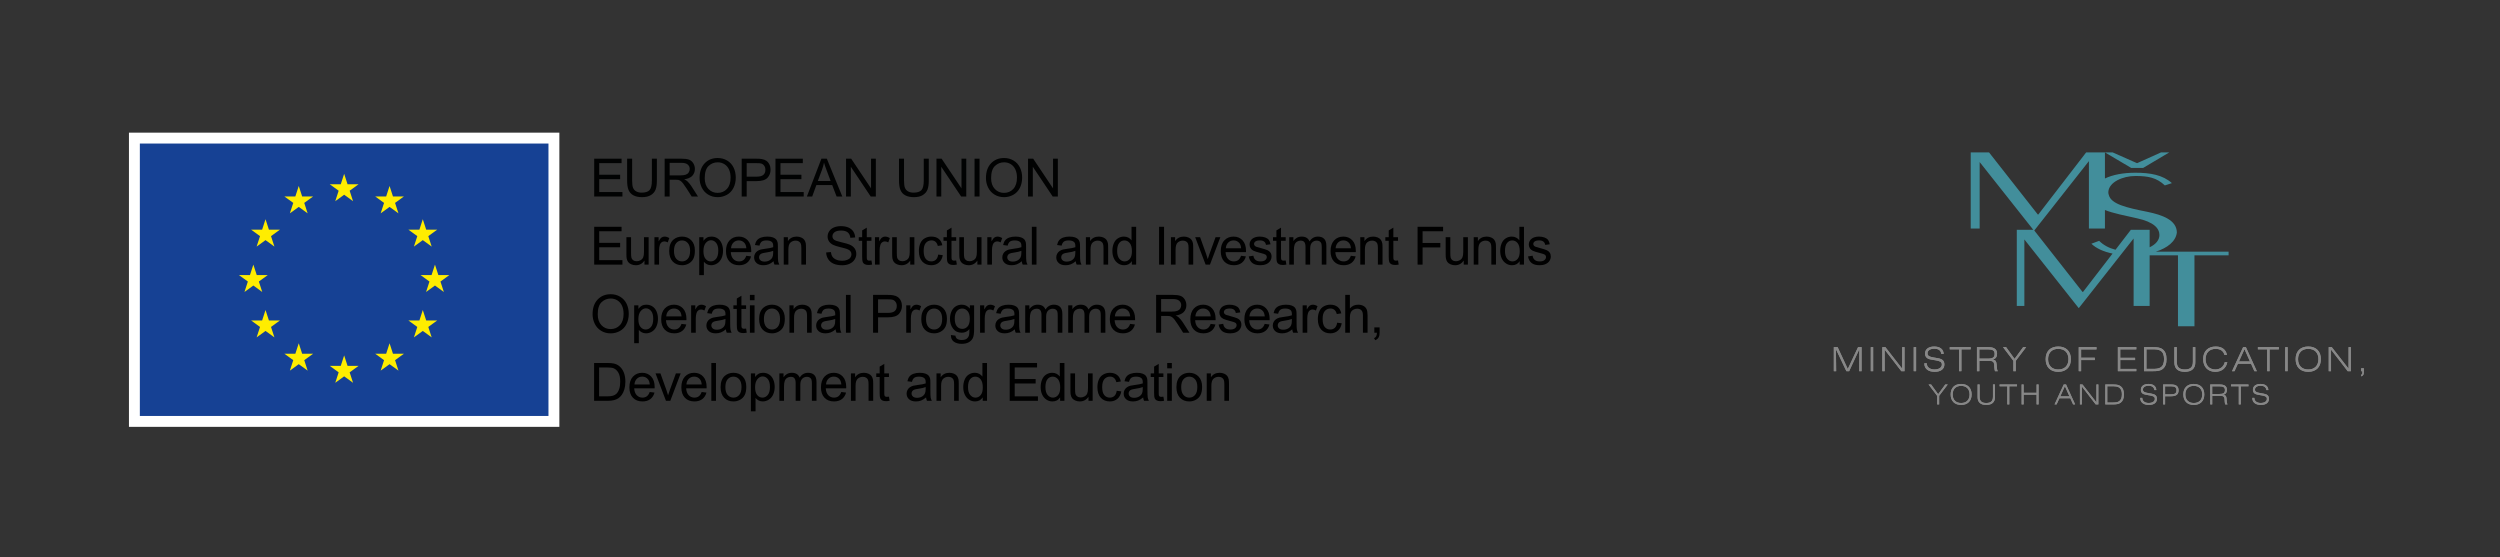 <?xml version="1.0" encoding="utf-8"?>
<!-- Generator: Adobe Illustrator 16.0.0, SVG Export Plug-In . SVG Version: 6.00 Build 0)  -->
<!DOCTYPE svg PUBLIC "-//W3C//DTD SVG 1.1//EN" "http://www.w3.org/Graphics/SVG/1.1/DTD/svg11.dtd">
<svg version="1.1" id="Vrstva_1" xmlns="http://www.w3.org/2000/svg" xmlns:xlink="http://www.w3.org/1999/xlink" x="0px" y="0px"
	 width="841.89px" height="187.694px" viewBox="0 0 841.89 187.694" enable-background="new 0 0 841.89 187.694"
	 xml:space="preserve">
<rect x="0" y="0" width="841.89" height="187.694" fill="#333333" stroke="none"/>
<g>
	<g>
		<path fill="#428E9B" d="M723.905,83.275v-5.883h-6.326l-5.173,6.712c-2.147-0.556-4.051-1.536-5.507-3.006l-2.616,0.977
			c1.678,1.622,4.197,2.708,7.136,3.313l-9.956,12.923h-0.156l-16.252-20.694l18.396-23.363v22.698h5.398v-6.234
			c2.853,1.144,6.76,1.876,10.738,2.779c5.869,1.26,7.613,3.495,7.613,5.651C727.201,80.809,726.009,82.272,723.905,83.275
			 M725.989,84.751c3.841-1.234,6.694-3.392,7.078-6.416c0-4.271-4.993-5.979-9.91-6.994c-7.139-1.422-12.214-2.602-13.008-5.691
			c-0.145-0.431-0.157-0.651-0.157-0.977c0.157-3.335,4.837-5.408,9.119-5.408c4.361,0,7.138,0.57,9.913,3.173l2.378-0.773
			c-3.092-2.764-7.295-3.496-12.291-3.496c-4.151,0-7.695,0.696-10.262,1.943v-8.784h-6.324l-16.119,20.919h-0.154l-16.43-20.919
			h-6.17v25.624h3.01V54.569l18.063,22.823h-5.559v25.624h2.549V80.633l18.281,23.095h0.076l18.435-23.411v22.698h5.398V85.98h9.542
			v23.897h5.552V85.98h11.493v-1.229H725.989z M721.729,56.543l8.77-5.216h-2.775l-8.057,3.628l-8.2-3.628h-2.617l8.835,5.216
			H721.729z"/>
	</g>
	<polygon fill="#878787" points="617.545,116.906 618.834,116.906 622.252,124.248 625.715,116.906 626.902,116.906 
		626.902,124.998 626.107,124.998 626.141,117.602 622.711,124.998 621.781,124.998 618.262,117.602 618.342,124.998 
		617.545,124.998 	"/>
	<rect x="629.996" y="116.906" fill="#878787" width="0.807" height="8.092"/>
	<polygon fill="#878787" points="633.885,116.906 634.916,116.906 640.574,124.168 640.574,116.906 641.359,116.906 
		641.359,124.998 640.283,124.998 634.668,117.736 634.668,124.998 633.885,124.998 	"/>
	<rect x="644.451" y="116.906" fill="#878787" width="0.809" height="8.092"/>
	<g>
		<path fill="#878787" d="M648.855,122.33v0.047c0,1.221,0.998,2.037,2.566,2.037c1.58,0,2.51-0.672,2.51-1.656
			c0-0.92-0.648-1.156-2.016-1.402l-1.727-0.303c-1.289-0.225-1.916-0.896-1.916-2.018c0-1.389,1.143-2.342,3.082-2.342
			c1.971,0,3.137,0.941,3.182,2.488h-0.807c-0.1-1.131-0.908-1.748-2.352-1.748c-1.436,0-2.277,0.627-2.277,1.557
			c0,0.854,0.662,1.145,2.018,1.379l1.535,0.27c1.469,0.258,2.129,0.885,2.129,2.084c0,1.547-1.197,2.488-3.281,2.488
			c-2.176,0-3.463-1.076-3.463-2.758v-0.123H648.855z"/>
	</g>
	<polygon fill="#878787" points="659.715,117.646 656.588,117.646 656.588,116.906 663.648,116.906 663.648,117.646 
		660.521,117.646 660.521,124.998 659.715,124.998 	"/>
	<g>
		<path fill="#878787" d="M666.551,117.658v3.104h2.98c1.49,0,2.174-0.414,2.174-1.557c0-1.201-0.717-1.547-2.273-1.547H666.551z
			 M665.744,116.906h3.877c1.928,0,2.902,0.729,2.902,2.174c0,1.066-0.426,1.693-1.4,2.018c0.918,0.146,1.133,0.572,1.244,1.535
			c0.123,1.076,0.057,1.895,0.393,2.365h-0.941c-0.248-0.74-0.18-1.547-0.281-2.365c-0.1-0.828-0.57-1.109-1.58-1.109h-3.406v3.475
			h-0.807V116.906z"/>
	</g>
	<polygon fill="#878787" points="678.014,121.502 674.529,116.906 675.561,116.906 678.418,120.852 681.311,116.906 
		682.307,116.906 678.822,121.502 678.822,124.998 678.014,124.998 	"/>
	<g>
		<path fill="#878787" d="M696.563,120.951c0-2.174-1.289-3.473-3.432-3.473c-2.139,0-3.428,1.299-3.428,3.473
			c0,2.176,1.289,3.477,3.428,3.477C695.273,124.428,696.563,123.127,696.563,120.951 M693.131,125.211
			c-2.654,0-4.246-1.625-4.246-4.26c0-2.633,1.592-4.258,4.246-4.258c2.656,0,4.26,1.625,4.26,4.258
			C697.391,123.586,695.787,125.211,693.131,125.211"/>
	</g>
	<polygon fill="#878787" points="700.023,116.906 706.008,116.906 706.008,117.668 700.83,117.668 700.83,120.459 705.447,120.459 
		705.447,121.254 700.83,121.254 700.83,124.998 700.023,124.998 	"/>
	<polygon fill="#878787" points="713.202,116.906 719.421,116.906 719.421,117.658 714.009,117.658 714.009,120.492 
		719.007,120.492 719.007,121.254 714.009,121.254 714.009,124.236 719.421,124.236 719.421,124.998 713.202,124.998 	"/>
	<g>
		<path fill="#878787" d="M722.828,117.635v6.59h2.141c1.154,0,1.994-0.078,2.656-0.516c0.795-0.527,1.132-1.436,1.132-2.813
			c0-1.346-0.359-2.24-1.132-2.756c-0.685-0.449-1.581-0.506-2.836-0.506H722.828z M728.286,117.635
			c0.896,0.695,1.3,1.783,1.3,3.318c0,1.533-0.404,2.621-1.3,3.316c-0.829,0.639-1.872,0.729-3.317,0.729h-2.948v-8.092h2.948
			C726.414,116.906,727.457,116.996,728.286,117.635"/>
		<path fill="#878787" d="M733.049,116.906v4.965c0,1.748,0.817,2.555,2.7,2.555s2.712-0.807,2.712-2.555v-4.965h0.818v5.178
			c0,2.006-1.244,3.127-3.53,3.127c-2.309,0-3.519-1.098-3.519-3.16v-5.145H733.049z"/>
		<path fill="#878787" d="M746.16,117.479c-2.118,0-3.418,1.311-3.418,3.475c0,2.141,1.3,3.463,3.261,3.463
			c1.625,0,2.869-0.941,3.194-2.455h0.862c-0.37,1.996-1.917,3.25-4.033,3.25c-2.478,0-4.103-1.658-4.103-4.258
			c0-2.635,1.591-4.26,4.247-4.26c2.107,0,3.496,1.088,3.754,2.857h-0.817C748.793,118.229,747.74,117.479,746.16,117.479"/>
	</g>
	<path fill="#878787" d="M757.691,121.715l-1.849-4.135l-1.861,4.135H757.691z M755.383,116.906h0.93l3.688,8.092h-0.818l-1.132-2.5
		h-4.427l-1.143,2.5h-0.829L755.383,116.906z"/>
	<polygon fill="#878787" points="763.484,117.646 760.357,117.646 760.357,116.906 767.418,116.906 767.418,117.646 
		764.292,117.646 764.292,124.998 763.484,124.998 	"/>
	<rect x="769.569" y="116.906" fill="#878787" width="0.807" height="8.092"/>
	<g>
		<path fill="#878787" d="M780.742,120.951c0-2.174-1.289-3.473-3.429-3.473c-2.141,0-3.429,1.299-3.429,3.473
			c0,2.176,1.288,3.477,3.429,3.477C779.453,124.428,780.742,123.127,780.742,120.951 M777.313,125.211
			c-2.656,0-4.247-1.625-4.247-4.26c0-2.633,1.591-4.258,4.247-4.258s4.259,1.625,4.259,4.258
			C781.572,123.586,779.97,125.211,777.313,125.211"/>
	</g>
	<polygon fill="#878787" points="784.205,116.906 785.236,116.906 790.896,124.168 790.896,116.906 791.68,116.906 791.68,124.998 
		790.604,124.998 784.989,117.736 784.989,124.998 784.205,124.998 	"/>
	<g>
		<path fill="#878787" d="M795.132,124.012h0.908v1.311c0,0.785-0.202,1.188-0.908,1.424v-0.516c0.303-0.156,0.402-0.381,0.402-0.75
			v-0.482h-0.402V124.012z"/>
	</g>
	<polygon fill="#878787" points="652.346,133.287 649.453,129.473 650.311,129.473 652.682,132.748 655.082,129.473 655.91,129.473 
		653.018,133.287 653.018,136.189 652.346,136.189 	"/>
	<g>
		<path fill="#878787" d="M663.268,132.832c0-1.805-1.068-2.885-2.846-2.885s-2.846,1.08-2.846,2.885s1.068,2.883,2.846,2.883
			S663.268,134.637,663.268,132.832 M660.422,136.367c-2.205,0-3.527-1.35-3.527-3.535s1.322-3.535,3.527-3.535
			s3.535,1.35,3.535,3.535S662.627,136.367,660.422,136.367"/>
		<path fill="#878787" d="M666.645,129.473v4.121c0,1.451,0.68,2.121,2.242,2.121s2.252-0.67,2.252-2.121v-4.121h0.678v4.299
			c0,1.664-1.033,2.596-2.93,2.596c-1.916,0-2.92-0.912-2.92-2.623v-4.271H666.645z"/>
	</g>
	<polygon fill="#878787" points="675.975,130.088 673.381,130.088 673.381,129.473 679.24,129.473 679.24,130.088 676.645,130.088 
		676.645,136.189 675.975,136.189 	"/>
	<polygon fill="#878787" points="680.793,129.473 681.463,129.473 681.463,132.273 685.836,132.273 685.836,129.473 
		686.506,129.473 686.506,136.189 685.836,136.189 685.836,132.916 681.463,132.916 681.463,136.189 680.793,136.189 	"/>
	<path fill="#878787" d="M696.895,133.465l-1.533-3.434l-1.543,3.434H696.895z M694.979,129.473h0.773l3.061,6.717h-0.68
		l-0.939-2.074h-3.676l-0.947,2.074h-0.689L694.979,129.473z"/>
	<polygon fill="#878787" points="700.43,129.473 701.287,129.473 705.984,135.502 705.984,129.473 706.635,129.473 706.635,136.189 
		705.742,136.189 701.082,130.162 701.082,136.189 700.43,136.189 	"/>
	<g>
		<path fill="#878787" d="M709.639,130.078v5.471h1.777c0.958,0,1.656-0.066,2.205-0.43c0.66-0.436,0.939-1.189,0.939-2.334
			c0-1.117-0.298-1.859-0.939-2.289c-0.568-0.371-1.313-0.418-2.354-0.418H709.639z M714.17,130.078
			c0.744,0.576,1.079,1.479,1.079,2.752c0,1.275-0.335,2.178-1.079,2.754c-0.688,0.531-1.554,0.605-2.754,0.605h-2.446v-6.717h2.446
			C712.616,129.473,713.482,129.549,714.17,130.078"/>
		<path fill="#878787" d="M721.435,133.977v0.037c0,1.014,0.828,1.691,2.13,1.691c1.313,0,2.084-0.557,2.084-1.377
			c0-0.762-0.54-0.957-1.675-1.16l-1.432-0.254c-1.07-0.186-1.591-0.742-1.591-1.674c0-1.152,0.948-1.943,2.558-1.943
			c1.638,0,2.604,0.781,2.643,2.064h-0.67c-0.084-0.939-0.754-1.451-1.954-1.451c-1.189,0-1.888,0.521-1.888,1.293
			c0,0.707,0.549,0.949,1.674,1.145l1.275,0.223c1.218,0.215,1.767,0.736,1.767,1.73c0,1.285-0.995,2.066-2.725,2.066
			c-1.806,0-2.875-0.893-2.875-2.289v-0.102H721.435z"/>
		<path fill="#878787" d="M731.054,132.785c1.302,0,1.889-0.27,1.889-1.34s-0.587-1.348-1.889-1.348h-1.944v2.688H731.054z
			 M728.439,129.473h2.734c1.656,0,2.476,0.625,2.476,1.982s-0.819,1.98-2.476,1.98h-2.064v2.754h-0.67V129.473z"/>
		<path fill="#878787" d="M741.621,132.832c0-1.805-1.07-2.885-2.847-2.885c-1.777,0-2.847,1.08-2.847,2.885
			s1.069,2.883,2.847,2.883C740.551,135.715,741.621,134.637,741.621,132.832 M738.774,136.367c-2.205,0-3.525-1.35-3.525-3.535
			s1.32-3.535,3.525-3.535s3.535,1.35,3.535,3.535S740.979,136.367,738.774,136.367"/>
		<path fill="#878787" d="M744.979,130.098v2.576h2.474c1.237,0,1.805-0.344,1.805-1.293c0-0.996-0.596-1.283-1.888-1.283H744.979z
			 M744.309,129.473h3.22c1.6,0,2.409,0.605,2.409,1.805c0,0.885-0.354,1.404-1.163,1.676c0.763,0.121,0.939,0.475,1.032,1.273
			c0.103,0.895,0.047,1.572,0.325,1.963h-0.781c-0.204-0.613-0.148-1.283-0.232-1.963c-0.083-0.688-0.475-0.92-1.312-0.92h-2.827
			v2.883h-0.671V129.473z"/>
	</g>
	<polygon fill="#878787" points="753.919,130.088 751.323,130.088 751.323,129.473 757.184,129.473 757.184,130.088 
		754.589,130.088 754.589,136.189 753.919,136.189 	"/>
	<g>
		<path fill="#878787" d="M759.165,133.977v0.037c0,1.014,0.828,1.691,2.13,1.691c1.312,0,2.084-0.557,2.084-1.377
			c0-0.762-0.54-0.957-1.675-1.16l-1.432-0.254c-1.07-0.186-1.592-0.742-1.592-1.674c0-1.152,0.949-1.943,2.559-1.943
			c1.637,0,2.604,0.781,2.642,2.064h-0.67c-0.083-0.939-0.753-1.451-1.953-1.451c-1.19,0-1.888,0.521-1.888,1.293
			c0,0.707,0.548,0.949,1.674,1.145l1.274,0.223c1.219,0.215,1.768,0.736,1.768,1.73c0,1.285-0.996,2.066-2.726,2.066
			c-1.805,0-2.875-0.893-2.875-2.289v-0.102H759.165z"/>
	</g>
	<polygon fill="#878787" points="617.545,116.906 618.834,116.906 622.252,124.248 625.715,116.906 626.902,116.906 
		626.902,124.998 626.107,124.998 626.141,117.602 622.711,124.998 621.781,124.998 618.262,117.602 618.342,124.998 
		617.545,124.998 	"/>
	<rect x="629.996" y="116.906" fill="#878787" width="0.807" height="8.092"/>
	<polygon fill="#878787" points="633.885,116.906 634.916,116.906 640.574,124.168 640.574,116.906 641.359,116.906 
		641.359,124.998 640.283,124.998 634.668,117.736 634.668,124.998 633.885,124.998 	"/>
	<rect x="644.451" y="116.906" fill="#878787" width="0.809" height="8.092"/>
	<g>
		<path fill="#878787" d="M648.855,122.33v0.047c0,1.221,0.998,2.037,2.566,2.037c1.58,0,2.51-0.672,2.51-1.656
			c0-0.92-0.648-1.156-2.016-1.402l-1.727-0.303c-1.289-0.225-1.916-0.896-1.916-2.018c0-1.389,1.143-2.342,3.082-2.342
			c1.971,0,3.137,0.941,3.182,2.488h-0.807c-0.1-1.131-0.908-1.748-2.352-1.748c-1.436,0-2.277,0.627-2.277,1.557
			c0,0.854,0.662,1.145,2.018,1.379l1.535,0.27c1.469,0.258,2.129,0.885,2.129,2.084c0,1.547-1.197,2.488-3.281,2.488
			c-2.176,0-3.463-1.076-3.463-2.758v-0.123H648.855z"/>
	</g>
	<polygon fill="#878787" points="659.715,117.646 656.588,117.646 656.588,116.906 663.648,116.906 663.648,117.646 
		660.521,117.646 660.521,124.998 659.715,124.998 	"/>
	<g>
		<path fill="#878787" d="M666.551,117.658v3.104h2.98c1.49,0,2.174-0.414,2.174-1.557c0-1.201-0.717-1.547-2.273-1.547H666.551z
			 M665.744,116.906h3.877c1.928,0,2.902,0.729,2.902,2.174c0,1.066-0.426,1.693-1.4,2.018c0.918,0.146,1.133,0.572,1.244,1.535
			c0.123,1.076,0.057,1.895,0.393,2.365h-0.941c-0.248-0.74-0.18-1.547-0.281-2.365c-0.1-0.828-0.57-1.109-1.58-1.109h-3.406v3.475
			h-0.807V116.906z"/>
	</g>
	<polygon fill="#878787" points="678.014,121.502 674.529,116.906 675.561,116.906 678.418,120.852 681.311,116.906 
		682.307,116.906 678.822,121.502 678.822,124.998 678.014,124.998 	"/>
	<g>
		<path fill="#878787" d="M696.563,120.951c0-2.174-1.289-3.473-3.432-3.473c-2.139,0-3.428,1.299-3.428,3.473
			c0,2.176,1.289,3.477,3.428,3.477C695.273,124.428,696.563,123.127,696.563,120.951 M693.131,125.211
			c-2.654,0-4.246-1.625-4.246-4.26c0-2.633,1.592-4.258,4.246-4.258c2.656,0,4.26,1.625,4.26,4.258
			C697.391,123.586,695.787,125.211,693.131,125.211"/>
	</g>
	<polygon fill="#878787" points="700.023,116.906 706.008,116.906 706.008,117.668 700.83,117.668 700.83,120.459 705.447,120.459 
		705.447,121.254 700.83,121.254 700.83,124.998 700.023,124.998 	"/>
	<polygon fill="#878787" points="713.202,116.906 719.421,116.906 719.421,117.658 714.009,117.658 714.009,120.492 
		719.007,120.492 719.007,121.254 714.009,121.254 714.009,124.236 719.421,124.236 719.421,124.998 713.202,124.998 	"/>
	<g>
		<path fill="#878787" d="M722.828,117.635v6.59h2.141c1.154,0,1.994-0.078,2.656-0.516c0.795-0.527,1.132-1.436,1.132-2.813
			c0-1.346-0.359-2.24-1.132-2.756c-0.685-0.449-1.581-0.506-2.836-0.506H722.828z M728.286,117.635
			c0.896,0.695,1.3,1.783,1.3,3.318c0,1.533-0.404,2.621-1.3,3.316c-0.829,0.639-1.872,0.729-3.317,0.729h-2.948v-8.092h2.948
			C726.414,116.906,727.457,116.996,728.286,117.635"/>
		<path fill="#878787" d="M733.049,116.906v4.965c0,1.748,0.817,2.555,2.7,2.555s2.712-0.807,2.712-2.555v-4.965h0.818v5.178
			c0,2.006-1.244,3.127-3.53,3.127c-2.309,0-3.519-1.098-3.519-3.16v-5.145H733.049z"/>
		<path fill="#878787" d="M746.16,117.479c-2.118,0-3.418,1.311-3.418,3.475c0,2.141,1.3,3.463,3.261,3.463
			c1.625,0,2.869-0.941,3.194-2.455h0.862c-0.37,1.996-1.917,3.25-4.033,3.25c-2.478,0-4.103-1.658-4.103-4.258
			c0-2.635,1.591-4.26,4.247-4.26c2.107,0,3.496,1.088,3.754,2.857h-0.817C748.793,118.229,747.74,117.479,746.16,117.479"/>
	</g>
	<path fill="#878787" d="M757.691,121.715l-1.849-4.135l-1.861,4.135H757.691z M755.383,116.906h0.93l3.688,8.092h-0.818l-1.132-2.5
		h-4.427l-1.143,2.5h-0.829L755.383,116.906z"/>
	<polygon fill="#878787" points="763.484,117.646 760.357,117.646 760.357,116.906 767.418,116.906 767.418,117.646 
		764.292,117.646 764.292,124.998 763.484,124.998 	"/>
	<rect x="769.569" y="116.906" fill="#878787" width="0.807" height="8.092"/>
	<g>
		<path fill="#878787" d="M780.742,120.951c0-2.174-1.289-3.473-3.429-3.473c-2.141,0-3.429,1.299-3.429,3.473
			c0,2.176,1.288,3.477,3.429,3.477C779.453,124.428,780.742,123.127,780.742,120.951 M777.313,125.211
			c-2.656,0-4.247-1.625-4.247-4.26c0-2.633,1.591-4.258,4.247-4.258s4.259,1.625,4.259,4.258
			C781.572,123.586,779.97,125.211,777.313,125.211"/>
	</g>
	<polygon fill="#878787" points="784.205,116.906 785.236,116.906 790.896,124.168 790.896,116.906 791.68,116.906 791.68,124.998 
		790.604,124.998 784.989,117.736 784.989,124.998 784.205,124.998 	"/>
	<g>
		<path fill="#878787" d="M795.132,124.012h0.908v1.311c0,0.785-0.202,1.188-0.908,1.424v-0.516c0.303-0.156,0.402-0.381,0.402-0.75
			v-0.482h-0.402V124.012z"/>
	</g>
	<polygon fill="#878787" points="652.346,133.287 649.453,129.473 650.311,129.473 652.682,132.748 655.082,129.473 655.91,129.473 
		653.018,133.287 653.018,136.189 652.346,136.189 	"/>
	<g>
		<path fill="#878787" d="M663.268,132.832c0-1.805-1.068-2.885-2.846-2.885s-2.846,1.08-2.846,2.885s1.068,2.883,2.846,2.883
			S663.268,134.637,663.268,132.832 M660.422,136.367c-2.205,0-3.527-1.35-3.527-3.535s1.322-3.535,3.527-3.535
			s3.535,1.35,3.535,3.535S662.627,136.367,660.422,136.367"/>
		<path fill="#878787" d="M666.645,129.473v4.121c0,1.451,0.68,2.121,2.242,2.121s2.252-0.67,2.252-2.121v-4.121h0.678v4.299
			c0,1.664-1.033,2.596-2.93,2.596c-1.916,0-2.92-0.912-2.92-2.623v-4.271H666.645z"/>
	</g>
	<polygon fill="#878787" points="675.975,130.088 673.381,130.088 673.381,129.473 679.24,129.473 679.24,130.088 676.645,130.088 
		676.645,136.189 675.975,136.189 	"/>
	<polygon fill="#878787" points="680.793,129.473 681.463,129.473 681.463,132.273 685.836,132.273 685.836,129.473 
		686.506,129.473 686.506,136.189 685.836,136.189 685.836,132.916 681.463,132.916 681.463,136.189 680.793,136.189 	"/>
	<path fill="#878787" d="M696.895,133.465l-1.533-3.434l-1.543,3.434H696.895z M694.979,129.473h0.773l3.061,6.717h-0.68
		l-0.939-2.074h-3.676l-0.947,2.074h-0.689L694.979,129.473z"/>
	<polygon fill="#878787" points="700.43,129.473 701.287,129.473 705.984,135.502 705.984,129.473 706.635,129.473 706.635,136.189 
		705.742,136.189 701.082,130.162 701.082,136.189 700.43,136.189 	"/>
	<g>
		<path fill="#878787" d="M709.639,130.078v5.471h1.777c0.958,0,1.656-0.066,2.205-0.43c0.66-0.436,0.939-1.189,0.939-2.334
			c0-1.117-0.298-1.859-0.939-2.289c-0.568-0.371-1.313-0.418-2.354-0.418H709.639z M714.17,130.078
			c0.744,0.576,1.079,1.479,1.079,2.752c0,1.275-0.335,2.178-1.079,2.754c-0.688,0.531-1.554,0.605-2.754,0.605h-2.446v-6.717h2.446
			C712.616,129.473,713.482,129.549,714.17,130.078"/>
		<path fill="#878787" d="M721.435,133.977v0.037c0,1.014,0.828,1.691,2.13,1.691c1.313,0,2.084-0.557,2.084-1.377
			c0-0.762-0.54-0.957-1.675-1.16l-1.432-0.254c-1.07-0.186-1.591-0.742-1.591-1.674c0-1.152,0.948-1.943,2.558-1.943
			c1.638,0,2.604,0.781,2.643,2.064h-0.67c-0.084-0.939-0.754-1.451-1.954-1.451c-1.189,0-1.888,0.521-1.888,1.293
			c0,0.707,0.549,0.949,1.674,1.145l1.275,0.223c1.218,0.215,1.767,0.736,1.767,1.73c0,1.285-0.995,2.066-2.725,2.066
			c-1.806,0-2.875-0.893-2.875-2.289v-0.102H721.435z"/>
		<path fill="#878787" d="M731.054,132.785c1.302,0,1.889-0.27,1.889-1.34s-0.587-1.348-1.889-1.348h-1.944v2.688H731.054z
			 M728.439,129.473h2.734c1.656,0,2.476,0.625,2.476,1.982s-0.819,1.98-2.476,1.98h-2.064v2.754h-0.67V129.473z"/>
		<path fill="#878787" d="M741.621,132.832c0-1.805-1.07-2.885-2.847-2.885c-1.777,0-2.847,1.08-2.847,2.885
			s1.069,2.883,2.847,2.883C740.551,135.715,741.621,134.637,741.621,132.832 M738.774,136.367c-2.205,0-3.525-1.35-3.525-3.535
			s1.32-3.535,3.525-3.535s3.535,1.35,3.535,3.535S740.979,136.367,738.774,136.367"/>
		<path fill="#878787" d="M744.979,130.098v2.576h2.474c1.237,0,1.805-0.344,1.805-1.293c0-0.996-0.596-1.283-1.888-1.283H744.979z
			 M744.309,129.473h3.22c1.6,0,2.409,0.605,2.409,1.805c0,0.885-0.354,1.404-1.163,1.676c0.763,0.121,0.939,0.475,1.032,1.273
			c0.103,0.895,0.047,1.572,0.325,1.963h-0.781c-0.204-0.613-0.148-1.283-0.232-1.963c-0.083-0.688-0.475-0.92-1.312-0.92h-2.827
			v2.883h-0.671V129.473z"/>
	</g>
	<polygon fill="#878787" points="753.919,130.088 751.323,130.088 751.323,129.473 757.184,129.473 757.184,130.088 
		754.589,130.088 754.589,136.189 753.919,136.189 	"/>
	<g>
		<path fill="#878787" d="M759.165,133.977v0.037c0,1.014,0.828,1.691,2.13,1.691c1.312,0,2.084-0.557,2.084-1.377
			c0-0.762-0.54-0.957-1.675-1.16l-1.432-0.254c-1.07-0.186-1.592-0.742-1.592-1.674c0-1.152,0.949-1.943,2.559-1.943
			c1.637,0,2.604,0.781,2.642,2.064h-0.67c-0.083-0.939-0.753-1.451-1.953-1.451c-1.19,0-1.888,0.521-1.888,1.293
			c0,0.707,0.548,0.949,1.674,1.145l1.274,0.223c1.219,0.215,1.768,0.736,1.768,1.73c0,1.285-0.996,2.066-2.726,2.066
			c-1.805,0-2.875-0.893-2.875-2.289v-0.102H759.165z"/>
	</g>
</g>
<polygon fill="#010202" points="200.101,66.177 200.101,53.437 209.314,53.437 209.314,54.939 201.787,54.939 201.787,58.842 
	208.836,58.842 208.836,60.337 201.787,60.337 201.787,64.674 209.609,64.674 209.609,66.177 "/>
<g>
	<path fill="#010202" d="M219.52,53.437h1.686v7.361c0,1.28-0.145,2.297-0.435,3.05c-0.29,0.752-0.813,1.366-1.567,1.837
		c-0.757,0.473-1.75,0.709-2.977,0.709c-1.194,0-2.17-0.206-2.93-0.618c-0.758-0.411-1.301-1.007-1.625-1.786
		c-0.324-0.78-0.486-1.844-0.486-3.193v-7.361h1.687v7.353c0,1.107,0.102,1.922,0.309,2.446c0.205,0.524,0.559,0.928,1.06,1.212
		c0.502,0.284,1.114,0.426,1.839,0.426c1.24,0,2.123-0.28,2.651-0.843c0.526-0.562,0.791-1.643,0.791-3.241V53.437z"/>
	<path fill="#010202" d="M223.823,66.177v-12.74h5.648c1.136,0,2,0.114,2.59,0.343c0.592,0.229,1.063,0.633,1.417,1.212
		c0.353,0.58,0.53,1.22,0.53,1.921c0,0.903-0.293,1.666-0.878,2.286c-0.585,0.619-1.49,1.014-2.711,1.182
		c0.445,0.214,0.784,0.426,1.017,0.634c0.491,0.452,0.958,1.018,1.398,1.694l2.217,3.468h-2.121l-1.686-2.65
		c-0.491-0.765-0.898-1.35-1.216-1.755c-0.319-0.406-0.604-0.689-0.856-0.852s-0.508-0.275-0.769-0.339
		c-0.192-0.04-0.504-0.06-0.938-0.06h-1.956v5.657H223.823z M225.509,59.06h3.624c0.771,0,1.374-0.081,1.808-0.24
		c0.435-0.16,0.765-0.414,0.991-0.765c0.225-0.351,0.338-0.731,0.338-1.143c0-0.603-0.218-1.099-0.656-1.486
		c-0.437-0.389-1.127-0.583-2.072-0.583h-4.033V59.06z"/>
	<path fill="#010202" d="M235.587,59.973c0-2.116,0.566-3.771,1.703-4.967c1.135-1.197,2.602-1.795,4.397-1.795
		c1.176,0,2.236,0.281,3.181,0.843c0.945,0.563,1.665,1.346,2.159,2.351c0.496,1.005,0.743,2.146,0.743,3.42
		c0,1.292-0.26,2.448-0.782,3.468c-0.521,1.019-1.259,1.792-2.216,2.316c-0.955,0.524-1.987,0.787-3.093,0.787
		c-1.201,0-2.272-0.291-3.216-0.87c-0.945-0.58-1.66-1.37-2.146-2.373C235.831,62.15,235.587,61.09,235.587,59.973 M237.325,59.998
		c0,1.536,0.413,2.745,1.239,3.628c0.826,0.884,1.861,1.326,3.107,1.326c1.27,0,2.313-0.446,3.133-1.339
		c0.821-0.893,1.229-2.158,1.229-3.798c0-1.037-0.175-1.942-0.525-2.716c-0.351-0.773-0.864-1.374-1.539-1.799
		c-0.675-0.426-1.433-0.638-2.273-0.638c-1.192,0-2.219,0.41-3.081,1.229C237.756,56.711,237.325,58.08,237.325,59.998"/>
	<path fill="#010202" d="M249.766,66.177v-12.74h4.807c0.846,0,1.492,0.04,1.938,0.121c0.625,0.104,1.149,0.303,1.573,0.596
		c0.422,0.292,0.764,0.703,1.021,1.23c0.259,0.527,0.387,1.107,0.387,1.738c0,1.083-0.344,2-1.034,2.75
		c-0.69,0.75-1.936,1.125-3.737,1.125h-3.268v5.18H249.766z M251.453,59.493h3.293c1.09,0,1.863-0.202,2.321-0.608
		c0.459-0.405,0.687-0.977,0.687-1.712c0-0.533-0.134-0.989-0.403-1.369c-0.271-0.38-0.625-0.629-1.065-0.751
		c-0.284-0.075-0.808-0.113-1.573-0.113h-3.259V59.493z"/>
	<polygon fill="#010202" points="261.143,66.177 261.143,53.437 270.355,53.437 270.355,54.939 262.829,54.939 262.829,58.842 
		269.877,58.842 269.877,60.337 262.829,60.337 262.829,64.674 270.651,64.674 270.651,66.177 	"/>
	<path fill="#010202" d="M271.727,66.177l4.893-12.74h1.816l5.214,12.74h-1.921l-1.486-3.858h-5.327l-1.399,3.858H271.727z
		 M275.403,60.945h4.32l-1.33-3.528c-0.406-1.072-0.707-1.953-0.904-2.641c-0.163,0.817-0.391,1.628-0.687,2.433L275.403,60.945z"/>
	<polygon fill="#010202" points="284.908,66.177 284.908,53.437 286.637,53.437 293.329,63.44 293.329,53.437 294.945,53.437 
		294.945,66.177 293.216,66.177 286.524,56.165 286.524,66.177 	"/>
	<path fill="#010202" d="M311.085,53.437h1.686v7.361c0,1.28-0.145,2.297-0.435,3.05c-0.291,0.752-0.814,1.366-1.57,1.837
		c-0.755,0.473-1.748,0.709-2.977,0.709c-1.193,0-2.17-0.206-2.929-0.618c-0.759-0.411-1.301-1.007-1.625-1.786
		c-0.324-0.78-0.488-1.844-0.488-3.193v-7.361h1.688v7.353c0,1.107,0.102,1.922,0.309,2.446c0.206,0.524,0.558,0.928,1.06,1.212
		c0.501,0.284,1.114,0.426,1.838,0.426c1.239,0,2.123-0.28,2.651-0.843c0.527-0.562,0.792-1.643,0.792-3.241V53.437z"/>
	<polygon fill="#010202" points="315.363,66.177 315.363,53.437 317.093,53.437 323.785,63.44 323.785,53.437 325.401,53.437 
		325.401,66.177 323.671,66.177 316.979,56.165 316.979,66.177 	"/>
	<rect x="328.183" y="53.437" fill="#010202" width="1.685" height="12.74"/>
	<path fill="#010202" d="M332.025,59.973c0-2.116,0.567-3.771,1.703-4.967c1.135-1.197,2.602-1.795,4.397-1.795
		c1.177,0,2.238,0.281,3.183,0.843c0.945,0.563,1.663,1.346,2.159,2.351c0.496,1.005,0.743,2.146,0.743,3.42
		c0,1.292-0.261,2.448-0.781,3.468c-0.521,1.019-1.262,1.792-2.217,2.316c-0.956,0.524-1.987,0.787-3.093,0.787
		c-1.201,0-2.273-0.291-3.216-0.87c-0.945-0.58-1.661-1.37-2.147-2.373C332.267,62.15,332.025,61.09,332.025,59.973 M333.762,59.998
		c0,1.536,0.413,2.745,1.239,3.628c0.826,0.884,1.861,1.326,3.107,1.326c1.268,0,2.313-0.446,3.133-1.339
		c0.82-0.893,1.229-2.158,1.229-3.798c0-1.037-0.175-1.942-0.525-2.716c-0.351-0.773-0.864-1.374-1.538-1.799
		c-0.675-0.426-1.434-0.638-2.272-0.638c-1.194,0-2.221,0.41-3.082,1.229C334.194,56.711,333.762,58.08,333.762,59.998"/>
	<polygon fill="#010202" points="346.196,66.177 346.196,53.437 347.925,53.437 354.617,63.44 354.617,53.437 356.234,53.437 
		356.234,66.177 354.503,66.177 347.813,56.165 347.813,66.177 	"/>
	<polygon points="200.101,89.111 200.101,76.37 209.314,76.37 209.314,77.874 201.787,77.874 201.787,81.776 208.836,81.776 
		208.836,83.271 201.787,83.271 201.787,87.607 209.609,87.607 209.609,89.111 	"/>
	<path d="M217.03,89.111v-1.355c-0.718,1.043-1.694,1.564-2.928,1.564c-0.544,0-1.053-0.104-1.524-0.313
		c-0.473-0.208-0.823-0.47-1.052-0.787c-0.229-0.315-0.39-0.703-0.483-1.161c-0.063-0.306-0.096-0.792-0.096-1.459v-5.718h1.565V85
		c0,0.817,0.032,1.367,0.096,1.651c0.098,0.412,0.306,0.735,0.625,0.97c0.32,0.234,0.713,0.353,1.183,0.353
		c0.468,0,0.909-0.121,1.321-0.36c0.411-0.242,0.702-0.569,0.874-0.983c0.17-0.413,0.255-1.014,0.255-1.803v-4.944h1.564v9.229
		H217.03z"/>
	<path d="M220.383,89.111v-9.229h1.408v1.399c0.359-0.655,0.691-1.087,0.995-1.294c0.305-0.209,0.639-0.313,1.004-0.313
		c0.526,0,1.063,0.167,1.607,0.503l-0.538,1.452c-0.383-0.226-0.765-0.338-1.148-0.338c-0.341,0-0.648,0.102-0.921,0.308
		c-0.272,0.205-0.466,0.491-0.582,0.856c-0.174,0.556-0.261,1.165-0.261,1.825v4.832H220.383z"/>
	<path d="M225.359,84.497c0-1.709,0.476-2.975,1.425-3.798c0.794-0.684,1.761-1.025,2.903-1.025c1.269,0,2.306,0.416,3.111,1.246
		c0.805,0.832,1.208,1.98,1.208,3.447c0,1.187-0.178,2.121-0.535,2.802c-0.356,0.681-0.874,1.21-1.556,1.586
		c-0.681,0.377-1.424,0.565-2.229,0.565c-1.292,0-2.336-0.414-3.134-1.243C225.757,87.25,225.359,86.055,225.359,84.497
		 M226.967,84.497c0,1.183,0.258,2.067,0.773,2.655c0.515,0.587,1.166,0.882,1.947,0.882c0.776,0,1.422-0.294,1.939-0.887
		c0.516-0.591,0.772-1.492,0.772-2.703c0-1.141-0.259-2.006-0.779-2.594c-0.518-0.589-1.162-0.883-1.933-0.883
		c-0.782,0-1.432,0.293-1.947,0.878C227.225,82.43,226.967,83.313,226.967,84.497"/>
	<path d="M235.47,92.648V79.882h1.425v1.199c0.336-0.47,0.716-0.821,1.139-1.057c0.422-0.234,0.935-0.351,1.538-0.351
		c0.788,0,1.483,0.202,2.086,0.608c0.602,0.405,1.057,0.978,1.365,1.717c0.307,0.738,0.46,1.547,0.46,2.43
		c0,0.942-0.17,1.793-0.508,2.55c-0.339,0.756-0.832,1.335-1.477,1.738c-0.646,0.403-1.325,0.603-2.039,0.603
		c-0.521,0-0.989-0.109-1.402-0.329c-0.415-0.222-0.756-0.5-1.022-0.834v4.493H235.47z M236.887,84.549
		c0,1.187,0.24,2.065,0.722,2.633c0.48,0.567,1.062,0.852,1.747,0.852c0.695,0,1.291-0.293,1.786-0.882s0.743-1.5,0.743-2.734
		c0-1.175-0.242-2.056-0.727-2.641c-0.483-0.586-1.062-0.878-1.733-0.878c-0.667,0-1.257,0.312-1.77,0.934
		C237.144,82.455,236.887,83.36,236.887,84.549"/>
	<path d="M251.317,86.139l1.616,0.2c-0.254,0.945-0.727,1.679-1.416,2.199c-0.689,0.522-1.571,0.782-2.642,0.782
		c-1.35,0-2.42-0.414-3.211-1.246c-0.791-0.833-1.186-1.998-1.186-3.498c0-1.553,0.399-2.759,1.199-3.615
		c0.799-0.858,1.837-1.287,3.112-1.287c1.234,0,2.243,0.42,3.024,1.26c0.782,0.84,1.173,2.023,1.173,3.546
		c0,0.094-0.002,0.231-0.009,0.418h-6.883c0.058,1.015,0.345,1.791,0.86,2.329c0.516,0.54,1.16,0.809,1.931,0.809
		c0.573,0,1.062-0.15,1.468-0.452S251.08,86.799,251.317,86.139 M246.182,83.609h5.153c-0.069-0.775-0.267-1.358-0.592-1.747
		c-0.498-0.603-1.144-0.903-1.937-0.903c-0.718,0-1.323,0.24-1.813,0.721C246.505,82.161,246.234,82.805,246.182,83.609"/>
	<path d="M260.505,87.973c-0.58,0.492-1.137,0.839-1.673,1.042c-0.537,0.204-1.111,0.304-1.726,0.304
		c-1.014,0-1.793-0.247-2.338-0.742c-0.543-0.496-0.816-1.129-0.816-1.899c0-0.453,0.103-0.865,0.309-1.238
		c0.206-0.375,0.476-0.675,0.809-0.901c0.333-0.224,0.708-0.396,1.125-0.513c0.307-0.081,0.77-0.159,1.39-0.234
		c1.264-0.151,2.193-0.33,2.79-0.539c0.007-0.214,0.009-0.35,0.009-0.409c0-0.637-0.148-1.086-0.444-1.347
		c-0.399-0.353-0.993-0.53-1.782-0.53c-0.736,0-1.278,0.129-1.629,0.388s-0.609,0.714-0.778,1.368l-1.53-0.208
		c0.14-0.654,0.369-1.184,0.687-1.585c0.318-0.403,0.78-0.713,1.382-0.931c0.602-0.217,1.3-0.325,2.094-0.325
		c0.789,0,1.428,0.093,1.92,0.279c0.493,0.185,0.855,0.418,1.086,0.699c0.231,0.281,0.394,0.636,0.487,1.065
		c0.052,0.267,0.078,0.747,0.078,1.442v2.085c0,1.455,0.033,2.375,0.099,2.76c0.067,0.386,0.199,0.756,0.396,1.108h-1.634
		C260.655,88.787,260.551,88.407,260.505,87.973 M260.374,84.479c-0.567,0.232-1.418,0.43-2.555,0.59
		c-0.644,0.093-1.098,0.199-1.365,0.314s-0.472,0.286-0.617,0.507c-0.145,0.224-0.217,0.471-0.217,0.744
		c0,0.417,0.158,0.764,0.474,1.042c0.316,0.278,0.777,0.417,1.387,0.417c0.602,0,1.137-0.131,1.607-0.395
		c0.469-0.264,0.814-0.625,1.034-1.082c0.168-0.354,0.251-0.875,0.251-1.565V84.479z"/>
	<path d="M263.924,89.111v-9.229h1.407v1.312c0.679-1.015,1.658-1.521,2.938-1.521c0.556,0,1.068,0.1,1.534,0.3
		c0.467,0.2,0.815,0.461,1.047,0.787c0.231,0.324,0.393,0.709,0.487,1.155c0.057,0.29,0.086,0.796,0.086,1.522v5.674h-1.564v-5.615
		c0-0.636-0.062-1.112-0.183-1.429c-0.121-0.316-0.337-0.568-0.647-0.757c-0.309-0.188-0.674-0.282-1.091-0.282
		c-0.666,0-1.241,0.211-1.724,0.634c-0.485,0.422-0.727,1.226-0.727,2.407v5.041H263.924z"/>
	<path d="M278.216,85.018l1.59-0.139c0.076,0.637,0.251,1.161,0.526,1.569c0.275,0.408,0.703,0.737,1.281,0.991
		c0.579,0.251,1.231,0.377,1.956,0.377c0.644,0,1.21-0.096,1.704-0.288c0.493-0.19,0.859-0.451,1.1-0.786
		c0.239-0.332,0.36-0.697,0.36-1.09c0-0.4-0.115-0.748-0.348-1.046c-0.231-0.299-0.613-0.551-1.147-0.752
		c-0.342-0.134-1.098-0.341-2.268-0.622c-1.17-0.282-1.99-0.546-2.459-0.795c-0.608-0.319-1.063-0.714-1.36-1.187
		c-0.298-0.473-0.448-1.001-0.448-1.586c0-0.643,0.183-1.245,0.548-1.804c0.365-0.56,0.897-0.983,1.598-1.274
		c0.702-0.289,1.48-0.434,2.338-0.434c0.945,0,1.777,0.152,2.499,0.456c0.722,0.304,1.276,0.752,1.665,1.343
		c0.387,0.591,0.596,1.261,0.626,2.007l-1.618,0.123c-0.086-0.806-0.38-1.414-0.881-1.826c-0.502-0.411-1.242-0.617-2.221-0.617
		c-1.02,0-1.762,0.187-2.229,0.561c-0.465,0.374-0.699,0.824-0.699,1.352c0,0.457,0.166,0.834,0.496,1.129
		c0.324,0.295,1.172,0.598,2.541,0.908c1.37,0.31,2.311,0.581,2.82,0.812c0.742,0.342,1.289,0.776,1.643,1.299
		c0.354,0.525,0.53,1.129,0.53,1.813c0,0.679-0.193,1.317-0.582,1.917c-0.389,0.6-0.946,1.065-1.673,1.398
		c-0.726,0.334-1.546,0.5-2.455,0.5c-1.153,0-2.119-0.168-2.899-0.504c-0.779-0.336-1.391-0.841-1.833-1.515
		C278.473,86.633,278.239,85.87,278.216,85.018"/>
	<path d="M293.465,87.712l0.225,1.383c-0.44,0.091-0.833,0.137-1.181,0.137c-0.569,0-1.008-0.089-1.321-0.268
		c-0.313-0.18-0.534-0.417-0.661-0.708c-0.128-0.293-0.192-0.909-0.192-1.848v-5.31h-1.147v-1.216h1.147v-2.286l1.557-0.939v3.225
		h1.574v1.216h-1.574v5.397c0,0.445,0.027,0.734,0.083,0.86c0.054,0.128,0.144,0.229,0.269,0.304
		c0.125,0.076,0.303,0.113,0.534,0.113C292.952,87.772,293.181,87.752,293.465,87.712"/>
	<path d="M294.649,89.111v-9.229h1.408v1.399c0.36-0.655,0.691-1.087,0.996-1.294c0.303-0.209,0.638-0.313,1.002-0.313
		c0.528,0,1.063,0.167,1.609,0.503l-0.539,1.452c-0.382-0.226-0.765-0.338-1.147-0.338c-0.341,0-0.648,0.102-0.921,0.308
		c-0.272,0.205-0.466,0.491-0.582,0.856c-0.174,0.556-0.262,1.165-0.262,1.825v4.832H294.649z"/>
	<path d="M306.524,89.111v-1.355c-0.72,1.043-1.696,1.564-2.931,1.564c-0.544,0-1.052-0.104-1.526-0.313
		c-0.471-0.208-0.822-0.47-1.051-0.787c-0.229-0.315-0.389-0.703-0.481-1.161c-0.063-0.306-0.095-0.792-0.095-1.459v-5.718h1.564V85
		c0,0.817,0.031,1.367,0.095,1.651c0.099,0.412,0.307,0.735,0.626,0.97c0.318,0.234,0.713,0.353,1.182,0.353s0.909-0.121,1.32-0.36
		c0.412-0.242,0.703-0.569,0.875-0.983c0.17-0.413,0.256-1.014,0.256-1.803v-4.944h1.564v9.229H306.524z"/>
	<path d="M315.941,85.73l1.537,0.2c-0.167,1.061-0.597,1.891-1.291,2.489c-0.691,0.601-1.543,0.899-2.55,0.899
		c-1.263,0-2.278-0.412-3.045-1.238c-0.769-0.826-1.151-2.008-1.151-3.55c0-0.997,0.164-1.868,0.495-2.616
		c0.329-0.747,0.832-1.308,1.507-1.682c0.675-0.374,1.409-0.561,2.203-0.561c1.003,0,1.822,0.253,2.46,0.761
		c0.637,0.506,1.045,1.226,1.225,2.159l-1.521,0.234c-0.145-0.62-0.402-1.086-0.769-1.399c-0.368-0.313-0.813-0.469-1.334-0.469
		c-0.787,0-1.427,0.281-1.92,0.846c-0.493,0.565-0.738,1.459-0.738,2.681c0,1.241,0.236,2.142,0.712,2.703
		c0.475,0.562,1.096,0.843,1.86,0.843c0.615,0,1.128-0.188,1.538-0.565C315.57,87.093,315.83,86.514,315.941,85.73"/>
	<path d="M321.999,87.712l0.226,1.383c-0.44,0.091-0.834,0.137-1.183,0.137c-0.567,0-1.007-0.089-1.321-0.268
		c-0.313-0.18-0.532-0.417-0.66-0.708c-0.127-0.293-0.191-0.909-0.191-1.848v-5.31h-1.147v-1.216h1.147v-2.286l1.557-0.939v3.225
		h1.573v1.216h-1.573v5.397c0,0.445,0.026,0.734,0.082,0.86c0.054,0.128,0.146,0.229,0.27,0.304
		c0.125,0.076,0.302,0.113,0.534,0.113C321.485,87.772,321.714,87.752,321.999,87.712"/>
	<path d="M329.134,89.111v-1.355c-0.719,1.043-1.696,1.564-2.929,1.564c-0.546,0-1.054-0.104-1.526-0.313
		c-0.473-0.208-0.823-0.47-1.052-0.787c-0.228-0.315-0.39-0.703-0.482-1.161c-0.063-0.306-0.096-0.792-0.096-1.459v-5.718h1.564V85
		c0,0.817,0.032,1.367,0.096,1.651c0.098,0.412,0.307,0.735,0.625,0.97c0.319,0.234,0.712,0.353,1.182,0.353
		c0.469,0,0.91-0.121,1.32-0.36c0.411-0.242,0.703-0.569,0.875-0.983c0.169-0.413,0.256-1.014,0.256-1.803v-4.944h1.563v9.229
		H329.134z"/>
	<path d="M332.485,89.111v-9.229h1.408v1.399c0.36-0.655,0.691-1.087,0.996-1.294c0.304-0.209,0.638-0.313,1.003-0.313
		c0.526,0,1.063,0.167,1.608,0.503l-0.54,1.452c-0.382-0.226-0.764-0.338-1.147-0.338c-0.341,0-0.648,0.102-0.921,0.308
		c-0.271,0.205-0.465,0.491-0.582,0.856c-0.174,0.556-0.26,1.165-0.26,1.825v4.832H332.485z"/>
	<path d="M344.084,87.973c-0.579,0.492-1.137,0.839-1.673,1.042c-0.536,0.204-1.111,0.304-1.725,0.304
		c-1.014,0-1.793-0.247-2.337-0.742c-0.546-0.496-0.818-1.129-0.818-1.899c0-0.453,0.103-0.865,0.309-1.238
		c0.206-0.375,0.475-0.675,0.808-0.901c0.333-0.224,0.708-0.396,1.127-0.513c0.306-0.081,0.769-0.159,1.389-0.234
		c1.264-0.151,2.194-0.33,2.791-0.539c0.005-0.214,0.009-0.35,0.009-0.409c0-0.637-0.148-1.086-0.444-1.347
		c-0.4-0.353-0.994-0.53-1.781-0.53c-0.736,0-1.28,0.129-1.63,0.388c-0.351,0.258-0.609,0.714-0.779,1.368l-1.527-0.208
		c0.139-0.654,0.366-1.184,0.686-1.585c0.318-0.403,0.779-0.713,1.381-0.931c0.603-0.217,1.301-0.325,2.095-0.325
		c0.788,0,1.429,0.093,1.92,0.279c0.492,0.185,0.854,0.418,1.087,0.699c0.23,0.281,0.393,0.636,0.485,1.065
		c0.052,0.267,0.078,0.747,0.078,1.442v2.085c0,1.455,0.034,2.375,0.101,2.76c0.065,0.386,0.198,0.756,0.395,1.108h-1.634
		C344.235,88.787,344.131,88.407,344.084,87.973 M343.955,84.479c-0.567,0.232-1.419,0.43-2.556,0.59
		c-0.643,0.093-1.098,0.199-1.364,0.314c-0.268,0.116-0.472,0.286-0.617,0.507c-0.146,0.224-0.217,0.471-0.217,0.744
		c0,0.417,0.157,0.764,0.474,1.042c0.315,0.278,0.777,0.417,1.386,0.417c0.603,0,1.138-0.131,1.606-0.395
		c0.47-0.264,0.816-0.625,1.036-1.082c0.167-0.354,0.251-0.875,0.251-1.565V84.479z"/>
	<rect x="347.478" y="76.37" width="1.564" height="12.741"/>
	<path d="M362.258,87.973c-0.581,0.492-1.138,0.839-1.675,1.042c-0.536,0.204-1.111,0.304-1.724,0.304
		c-1.015,0-1.793-0.247-2.338-0.742c-0.545-0.496-0.817-1.129-0.817-1.899c0-0.453,0.104-0.865,0.308-1.238
		c0.207-0.375,0.477-0.675,0.808-0.901c0.334-0.224,0.709-0.396,1.127-0.513c0.306-0.081,0.771-0.159,1.391-0.234
		c1.262-0.151,2.192-0.33,2.79-0.539c0.005-0.214,0.008-0.35,0.008-0.409c0-0.637-0.147-1.086-0.444-1.347
		c-0.399-0.353-0.993-0.53-1.781-0.53c-0.736,0-1.278,0.129-1.629,0.388c-0.351,0.258-0.611,0.714-0.778,1.368l-1.53-0.208
		c0.139-0.654,0.368-1.184,0.687-1.585c0.319-0.403,0.778-0.713,1.383-0.931c0.601-0.217,1.299-0.325,2.094-0.325
		c0.787,0,1.427,0.093,1.919,0.279c0.493,0.185,0.856,0.418,1.087,0.699c0.231,0.281,0.394,0.636,0.487,1.065
		c0.053,0.267,0.078,0.747,0.078,1.442v2.085c0,1.455,0.035,2.375,0.101,2.76c0.066,0.386,0.197,0.756,0.395,1.108h-1.634
		C362.407,88.787,362.303,88.407,362.258,87.973 M362.127,84.479c-0.568,0.232-1.42,0.43-2.555,0.59
		c-0.644,0.093-1.099,0.199-1.365,0.314c-0.266,0.116-0.473,0.286-0.618,0.507c-0.143,0.224-0.217,0.471-0.217,0.744
		c0,0.417,0.157,0.764,0.475,1.042c0.316,0.278,0.777,0.417,1.385,0.417c0.604,0,1.138-0.131,1.609-0.395
		c0.469-0.264,0.814-0.625,1.035-1.082c0.168-0.354,0.251-0.875,0.251-1.565V84.479z"/>
	<path d="M365.675,89.111v-9.229h1.407v1.312c0.679-1.015,1.658-1.521,2.939-1.521c0.556,0,1.066,0.1,1.534,0.3
		c0.466,0.2,0.815,0.461,1.047,0.787c0.231,0.324,0.394,0.709,0.487,1.155c0.057,0.29,0.088,0.796,0.088,1.522v5.674h-1.565v-5.615
		c0-0.636-0.061-1.112-0.183-1.429c-0.121-0.316-0.337-0.568-0.646-0.757c-0.311-0.188-0.675-0.282-1.092-0.282
		c-0.667,0-1.241,0.211-1.724,0.634c-0.485,0.422-0.726,1.226-0.726,2.407v5.041H365.675z"/>
	<path d="M381.153,89.111v-1.165c-0.585,0.917-1.446,1.373-2.581,1.373c-0.736,0-1.413-0.203-2.029-0.609
		c-0.618-0.405-1.096-0.97-1.435-1.697c-0.338-0.729-0.508-1.563-0.508-2.508c0-0.921,0.153-1.757,0.46-2.507
		c0.307-0.75,0.767-1.326,1.382-1.726c0.614-0.4,1.3-0.6,2.06-0.6c0.556,0,1.051,0.118,1.487,0.352
		c0.434,0.235,0.788,0.54,1.06,0.917V76.37h1.556v12.741H381.153z M376.208,84.505c0,1.182,0.25,2.065,0.748,2.65
		c0.498,0.586,1.087,0.878,1.765,0.878c0.684,0,1.264-0.279,1.742-0.838c0.479-0.56,0.718-1.413,0.718-2.56
		c0-1.263-0.244-2.19-0.731-2.78c-0.485-0.591-1.086-0.888-1.798-0.888c-0.696,0-1.276,0.284-1.743,0.853
		C376.441,82.387,376.208,83.283,376.208,84.505"/>
	<rect x="390.318" y="76.37" width="1.687" height="12.741"/>
	<path d="M394.319,89.111v-9.229h1.408v1.312c0.678-1.015,1.657-1.521,2.937-1.521c0.556,0,1.067,0.1,1.535,0.3
		c0.465,0.2,0.815,0.461,1.047,0.787c0.232,0.324,0.394,0.709,0.488,1.155c0.057,0.29,0.086,0.796,0.086,1.522v5.674h-1.565v-5.615
		c0-0.636-0.061-1.112-0.183-1.429c-0.122-0.316-0.339-0.568-0.647-0.757c-0.31-0.188-0.673-0.282-1.09-0.282
		c-0.667,0-1.242,0.211-1.726,0.634c-0.482,0.422-0.725,1.226-0.725,2.407v5.041H394.319z"/>
	<path d="M406.002,89.111l-3.512-9.229h1.653l1.981,5.527c0.213,0.596,0.411,1.216,0.592,1.86c0.139-0.488,0.333-1.072,0.582-1.756
		l2.05-5.631h1.607l-3.493,9.229H406.002z"/>
	<path d="M417.938,86.139l1.616,0.2c-0.256,0.945-0.727,1.679-1.416,2.199c-0.691,0.522-1.571,0.782-2.642,0.782
		c-1.351,0-2.422-0.414-3.213-1.246c-0.79-0.833-1.186-1.998-1.186-3.498c0-1.553,0.401-2.759,1.201-3.615
		c0.799-0.858,1.836-1.287,3.11-1.287c1.235,0,2.243,0.42,3.025,1.26c0.783,0.84,1.174,2.023,1.174,3.546
		c0,0.094-0.003,0.231-0.009,0.418h-6.883c0.057,1.015,0.345,1.791,0.861,2.329c0.516,0.54,1.159,0.809,1.929,0.809
		c0.574,0,1.063-0.15,1.469-0.452C417.379,87.281,417.7,86.799,417.938,86.139 M412.802,83.609h5.154
		c-0.07-0.775-0.267-1.358-0.592-1.747c-0.497-0.603-1.144-0.903-1.937-0.903c-0.72,0-1.323,0.24-1.812,0.721
		C413.125,82.161,412.854,82.805,412.802,83.609"/>
	<path d="M420.534,86.356l1.546-0.244c0.088,0.62,0.329,1.096,0.726,1.426c0.397,0.331,0.952,0.496,1.665,0.496
		c0.718,0,1.25-0.147,1.598-0.439c0.35-0.293,0.523-0.636,0.523-1.03c0-0.353-0.154-0.632-0.461-0.834
		c-0.215-0.139-0.748-0.316-1.599-0.53c-1.147-0.289-1.943-0.54-2.388-0.751c-0.443-0.212-0.778-0.504-1.007-0.878
		c-0.229-0.374-0.343-0.787-0.343-1.239c0-0.412,0.094-0.792,0.282-1.143c0.187-0.351,0.444-0.641,0.769-0.874
		c0.244-0.179,0.576-0.332,0.995-0.456c0.42-0.125,0.87-0.187,1.352-0.187c0.724,0,1.36,0.104,1.907,0.312
		c0.549,0.208,0.952,0.492,1.212,0.848c0.262,0.356,0.442,0.833,0.54,1.43l-1.529,0.208c-0.07-0.476-0.271-0.846-0.604-1.112
		c-0.336-0.266-0.805-0.401-1.414-0.401c-0.718,0-1.23,0.12-1.537,0.357c-0.307,0.237-0.461,0.516-0.461,0.833
		c0,0.204,0.063,0.386,0.19,0.548c0.128,0.169,0.328,0.308,0.599,0.417c0.158,0.059,0.618,0.192,1.383,0.4
		c1.107,0.296,1.879,0.539,2.317,0.726c0.437,0.188,0.78,0.46,1.028,0.821c0.25,0.358,0.375,0.806,0.375,1.339
		c0,0.521-0.152,1.011-0.457,1.473c-0.305,0.46-0.744,0.816-1.316,1.068c-0.574,0.253-1.223,0.378-1.947,0.378
		c-1.199,0-2.112-0.25-2.742-0.747C421.108,88.073,420.708,87.334,420.534,86.356"/>
	<path d="M432.965,87.712l0.225,1.383c-0.439,0.091-0.834,0.137-1.182,0.137c-0.568,0-1.009-0.089-1.322-0.268
		c-0.312-0.18-0.532-0.417-0.659-0.708c-0.128-0.293-0.191-0.909-0.191-1.848v-5.31h-1.147v-1.216h1.147v-2.286l1.555-0.939v3.225
		h1.575v1.216h-1.575v5.397c0,0.445,0.028,0.734,0.083,0.86c0.055,0.128,0.146,0.229,0.27,0.304
		c0.124,0.076,0.303,0.113,0.535,0.113C432.451,87.772,432.68,87.752,432.965,87.712"/>
	<path d="M434.156,89.111v-9.229h1.4v1.293c0.289-0.451,0.674-0.814,1.154-1.09c0.482-0.274,1.029-0.412,1.644-0.412
		c0.685,0,1.245,0.142,1.683,0.426c0.436,0.284,0.745,0.681,0.924,1.191c0.731-1.079,1.682-1.617,2.852-1.617
		c0.916,0,1.621,0.253,2.111,0.761c0.494,0.506,0.738,1.287,0.738,2.341v6.335h-1.555v-5.814c0-0.626-0.051-1.076-0.152-1.352
		c-0.102-0.274-0.285-0.497-0.553-0.664c-0.266-0.167-0.578-0.252-0.938-0.252c-0.648,0-1.188,0.216-1.616,0.647
		c-0.43,0.432-0.644,1.122-0.644,2.072v5.362h-1.564v-5.996c0-0.696-0.127-1.218-0.383-1.565c-0.254-0.347-0.672-0.521-1.251-0.521
		c-0.44,0-0.847,0.117-1.222,0.348c-0.373,0.23-0.644,0.57-0.813,1.016c-0.168,0.446-0.252,1.09-0.252,1.93v4.788H434.156z"/>
	<path d="M454.914,86.139l1.615,0.2c-0.252,0.945-0.727,1.679-1.414,2.199c-0.691,0.522-1.57,0.782-2.643,0.782
		c-1.35,0-2.422-0.414-3.213-1.246c-0.789-0.833-1.186-1.998-1.186-3.498c0-1.553,0.4-2.759,1.199-3.615
		c0.801-0.858,1.836-1.287,3.111-1.287c1.234,0,2.244,0.42,3.025,1.26c0.781,0.84,1.172,2.023,1.172,3.546
		c0,0.094-0.002,0.231-0.008,0.418h-6.883c0.059,1.015,0.344,1.791,0.859,2.329c0.516,0.54,1.16,0.809,1.93,0.809
		c0.574,0,1.064-0.15,1.469-0.452C454.355,87.281,454.678,86.799,454.914,86.139 M449.777,83.609h5.154
		c-0.07-0.775-0.268-1.358-0.59-1.747c-0.5-0.603-1.146-0.903-1.939-0.903c-0.719,0-1.322,0.24-1.811,0.721
		C450.102,82.161,449.83,82.805,449.777,83.609"/>
	<path d="M458.078,89.111v-9.229h1.406v1.312c0.678-1.015,1.658-1.521,2.938-1.521c0.555,0,1.068,0.1,1.535,0.3
		c0.465,0.2,0.814,0.461,1.045,0.787c0.234,0.324,0.395,0.709,0.488,1.155c0.059,0.29,0.086,0.796,0.086,1.522v5.674h-1.564v-5.615
		c0-0.636-0.061-1.112-0.182-1.429c-0.123-0.316-0.338-0.568-0.648-0.757c-0.309-0.188-0.672-0.282-1.09-0.282
		c-0.666,0-1.242,0.211-1.725,0.634c-0.484,0.422-0.727,1.226-0.727,2.407v5.041H458.078z"/>
	<path d="M470.791,87.712l0.227,1.383c-0.439,0.091-0.834,0.137-1.182,0.137c-0.568,0-1.01-0.089-1.322-0.268
		c-0.313-0.18-0.533-0.417-0.66-0.708c-0.129-0.293-0.191-0.909-0.191-1.848v-5.31h-1.146v-1.216h1.146v-2.286l1.557-0.939v3.225
		h1.572v1.216h-1.572v5.397c0,0.445,0.025,0.734,0.082,0.86c0.055,0.128,0.146,0.229,0.27,0.304
		c0.123,0.076,0.303,0.113,0.535,0.113C470.279,87.772,470.508,87.752,470.791,87.712"/>
	<polygon points="477.375,89.111 477.375,76.37 485.971,76.37 485.971,77.874 479.063,77.874 479.063,81.82 485.041,81.82 
		485.041,83.324 479.063,83.324 479.063,89.111 	"/>
	<path d="M492.92,89.111v-1.355c-0.717,1.043-1.693,1.564-2.928,1.564c-0.545,0-1.053-0.104-1.527-0.313
		c-0.471-0.208-0.822-0.47-1.049-0.787c-0.23-0.315-0.391-0.703-0.484-1.161c-0.063-0.306-0.096-0.792-0.096-1.459v-5.718h1.564V85
		c0,0.817,0.033,1.367,0.096,1.651c0.098,0.412,0.309,0.735,0.627,0.97c0.318,0.234,0.713,0.353,1.182,0.353s0.91-0.121,1.32-0.36
		c0.412-0.242,0.703-0.569,0.873-0.983c0.172-0.413,0.258-1.014,0.258-1.803v-4.944h1.564v9.229H492.92z"/>
	<path d="M496.281,89.111v-9.229h1.408v1.312c0.678-1.015,1.656-1.521,2.938-1.521c0.557,0,1.066,0.1,1.533,0.3
		c0.465,0.2,0.816,0.461,1.047,0.787c0.232,0.324,0.395,0.709,0.486,1.155c0.059,0.29,0.088,0.796,0.088,1.522v5.674h-1.564v-5.615
		c0-0.636-0.063-1.112-0.182-1.429c-0.123-0.316-0.34-0.568-0.648-0.757c-0.311-0.188-0.674-0.282-1.09-0.282
		c-0.666,0-1.242,0.211-1.727,0.634c-0.482,0.422-0.725,1.226-0.725,2.407v5.041H496.281z"/>
	<path d="M511.758,89.111v-1.165c-0.584,0.917-1.445,1.373-2.58,1.373c-0.736,0-1.414-0.203-2.029-0.609
		c-0.617-0.405-1.096-0.97-1.436-1.697c-0.338-0.729-0.508-1.563-0.508-2.508c0-0.921,0.154-1.757,0.461-2.507
		s0.768-1.326,1.383-1.726c0.613-0.4,1.301-0.6,2.059-0.6c0.557,0,1.051,0.118,1.486,0.352c0.434,0.235,0.789,0.54,1.061,0.917
		V76.37h1.557v12.741H511.758z M506.813,84.505c0,1.182,0.25,2.065,0.75,2.65c0.498,0.586,1.084,0.878,1.764,0.878
		c0.682,0,1.264-0.279,1.742-0.838c0.477-0.56,0.715-1.413,0.715-2.56c0-1.263-0.242-2.19-0.729-2.78
		c-0.486-0.591-1.086-0.888-1.799-0.888c-0.695,0-1.275,0.284-1.744,0.853C507.047,82.387,506.813,83.283,506.813,84.505"/>
	<path d="M514.57,86.356l1.547-0.244c0.088,0.62,0.328,1.096,0.727,1.426c0.396,0.331,0.951,0.496,1.664,0.496
		c0.719,0,1.252-0.147,1.598-0.439c0.348-0.293,0.523-0.636,0.523-1.03c0-0.353-0.154-0.632-0.461-0.834
		c-0.215-0.139-0.748-0.316-1.6-0.53c-1.148-0.289-1.941-0.54-2.387-0.751c-0.441-0.212-0.779-0.504-1.006-0.878
		c-0.23-0.374-0.346-0.787-0.346-1.239c0-0.412,0.094-0.792,0.283-1.143c0.188-0.351,0.445-0.641,0.77-0.874
		c0.242-0.179,0.576-0.332,0.996-0.456c0.418-0.125,0.869-0.187,1.35-0.187c0.725,0,1.359,0.104,1.908,0.312
		c0.549,0.208,0.951,0.492,1.213,0.848c0.26,0.356,0.441,0.833,0.539,1.43l-1.529,0.208c-0.07-0.476-0.271-0.846-0.605-1.112
		c-0.334-0.266-0.803-0.401-1.412-0.401c-0.717,0-1.23,0.12-1.539,0.357c-0.305,0.237-0.461,0.516-0.461,0.833
		c0,0.204,0.064,0.386,0.191,0.548c0.129,0.169,0.328,0.308,0.602,0.417c0.154,0.059,0.617,0.192,1.381,0.4
		c1.107,0.296,1.879,0.539,2.316,0.726c0.438,0.188,0.781,0.46,1.031,0.821c0.248,0.358,0.371,0.806,0.371,1.339
		c0,0.521-0.15,1.011-0.455,1.473c-0.305,0.46-0.744,0.816-1.316,1.068c-0.574,0.253-1.223,0.378-1.947,0.378
		c-1.199,0-2.113-0.25-2.742-0.747C515.145,88.073,514.744,87.334,514.57,86.356"/>
	<path d="M199.553,105.84c0-2.115,0.568-3.77,1.704-4.968c1.136-1.194,2.602-1.794,4.398-1.794c1.176,0,2.237,0.28,3.181,0.843
		c0.944,0.563,1.664,1.348,2.16,2.35c0.496,1.007,0.742,2.146,0.742,3.42c0,1.292-0.26,2.45-0.782,3.469
		c-0.521,1.021-1.26,1.791-2.216,2.316c-0.957,0.524-1.987,0.788-3.094,0.788c-1.199,0-2.271-0.291-3.216-0.871
		c-0.944-0.579-1.66-1.368-2.147-2.373C199.797,108.018,199.553,106.956,199.553,105.84 M201.292,105.866
		c0,1.536,0.413,2.744,1.238,3.63c0.826,0.882,1.861,1.323,3.107,1.323c1.269,0,2.313-0.445,3.133-1.337
		c0.819-0.895,1.23-2.16,1.23-3.801c0-1.034-0.175-1.94-0.526-2.716c-0.351-0.771-0.863-1.372-1.538-1.8
		c-0.675-0.425-1.433-0.638-2.273-0.638c-1.194,0-2.221,0.413-3.082,1.231C201.722,102.577,201.292,103.947,201.292,105.866"/>
	<path d="M213.563,115.581v-12.767h1.425v1.201c0.335-0.469,0.715-0.822,1.138-1.056c0.424-0.237,0.935-0.354,1.539-0.354
		c0.788,0,1.482,0.204,2.086,0.607c0.602,0.406,1.057,0.979,1.364,1.718c0.306,0.738,0.459,1.55,0.459,2.428
		c0,0.946-0.168,1.795-0.508,2.552c-0.338,0.755-0.831,1.336-1.477,1.739c-0.646,0.402-1.325,0.603-2.038,0.603
		c-0.521,0-0.99-0.108-1.404-0.329c-0.414-0.219-0.755-0.499-1.021-0.834v4.491H213.563z M214.979,107.481
		c0,1.187,0.241,2.066,0.722,2.635c0.48,0.566,1.063,0.851,1.747,0.851c0.695,0,1.29-0.295,1.786-0.882
		c0.496-0.589,0.743-1.499,0.743-2.734c0-1.176-0.242-2.058-0.726-2.642c-0.483-0.585-1.062-0.878-1.733-0.878
		c-0.666,0-1.256,0.313-1.769,0.935C215.235,105.39,214.979,106.294,214.979,107.481"/>
	<path d="M229.499,109.071l1.616,0.2c-0.255,0.944-0.728,1.679-1.417,2.2s-1.57,0.781-2.642,0.781c-1.351,0-2.421-0.415-3.211-1.247
		c-0.791-0.83-1.187-1.996-1.187-3.497c0-1.553,0.4-2.757,1.199-3.616c0.8-0.857,1.837-1.286,3.111-1.286
		c1.234,0,2.242,0.419,3.024,1.26c0.783,0.84,1.174,2.024,1.174,3.546c0,0.094-0.004,0.231-0.009,0.417h-6.884
		c0.059,1.015,0.345,1.792,0.861,2.33c0.515,0.538,1.159,0.808,1.929,0.808c0.574,0,1.063-0.151,1.47-0.452
		C228.938,110.214,229.261,109.731,229.499,109.071 M224.361,106.543h5.154c-0.07-0.775-0.266-1.358-0.591-1.746
		c-0.499-0.604-1.145-0.904-1.938-0.904c-0.718,0-1.322,0.241-1.812,0.722C224.684,105.093,224.414,105.737,224.361,106.543"/>
	<path d="M232.743,112.045v-9.23h1.407v1.399c0.36-0.654,0.691-1.086,0.996-1.293c0.304-0.208,0.638-0.314,1.003-0.314
		c0.528,0,1.064,0.167,1.609,0.505l-0.539,1.452c-0.383-0.228-0.765-0.34-1.147-0.34c-0.343,0-0.649,0.103-0.922,0.309
		c-0.272,0.205-0.466,0.489-0.583,0.855c-0.173,0.556-0.26,1.163-0.26,1.826v4.831H232.743z"/>
	<path d="M244.431,110.905c-0.58,0.493-1.137,0.841-1.673,1.043c-0.537,0.205-1.111,0.305-1.725,0.305
		c-1.014,0-1.794-0.247-2.338-0.742c-0.544-0.495-0.817-1.129-0.817-1.899c0-0.452,0.103-0.865,0.309-1.238
		c0.207-0.374,0.476-0.675,0.809-0.899s0.708-0.395,1.125-0.514c0.307-0.079,0.77-0.159,1.391-0.235
		c1.263-0.148,2.192-0.331,2.789-0.537c0.007-0.213,0.009-0.353,0.009-0.409c0-0.639-0.148-1.084-0.443-1.346
		c-0.399-0.354-0.994-0.532-1.782-0.532c-0.736,0-1.279,0.131-1.629,0.387c-0.351,0.258-0.609,0.714-0.777,1.37l-1.531-0.208
		c0.14-0.655,0.369-1.185,0.688-1.588c0.317-0.4,0.779-0.711,1.381-0.928c0.603-0.219,1.3-0.327,2.094-0.327
		c0.789,0,1.428,0.092,1.92,0.28c0.493,0.184,0.855,0.417,1.087,0.697c0.231,0.282,0.394,0.636,0.487,1.067
		c0.052,0.264,0.079,0.746,0.079,1.439v2.086c0,1.454,0.033,2.375,0.1,2.76c0.066,0.386,0.197,0.754,0.394,1.108h-1.633
		C244.581,111.722,244.477,111.341,244.431,110.905 M244.3,107.412c-0.567,0.231-1.418,0.43-2.555,0.594
		c-0.642,0.09-1.098,0.193-1.365,0.311c-0.267,0.116-0.471,0.286-0.617,0.509c-0.145,0.224-0.217,0.469-0.217,0.743
		c0,0.417,0.158,0.765,0.474,1.043c0.316,0.277,0.777,0.417,1.387,0.417c0.602,0,1.138-0.131,1.607-0.395
		c0.469-0.265,0.814-0.624,1.034-1.082c0.168-0.354,0.251-0.878,0.251-1.564V107.412z"/>
	<path d="M251.253,110.646l0.225,1.383c-0.44,0.092-0.834,0.139-1.182,0.139c-0.567,0-1.008-0.092-1.321-0.27
		c-0.313-0.18-0.533-0.415-0.66-0.708c-0.128-0.292-0.191-0.91-0.191-1.849v-5.31h-1.148v-1.217h1.148v-2.286l1.555-0.938v3.225
		h1.574v1.217h-1.574v5.397c0,0.446,0.028,0.734,0.083,0.859c0.055,0.129,0.144,0.229,0.27,0.307c0.124,0.075,0.302,0.11,0.533,0.11
		C250.74,110.705,250.969,110.687,251.253,110.646"/>
	<path d="M252.533,99.305h1.564v1.798h-1.564V99.305z M252.533,102.814h1.564v9.23h-1.564V102.814z"/>
	<path d="M255.643,107.429c0-1.708,0.475-2.974,1.424-3.796c0.795-0.686,1.762-1.026,2.904-1.026c1.269,0,2.306,0.417,3.112,1.247
		c0.804,0.83,1.207,1.981,1.207,3.446c0,1.188-0.178,2.123-0.534,2.804c-0.356,0.682-0.875,1.209-1.555,1.583
		c-0.681,0.379-1.425,0.566-2.229,0.566c-1.292,0-2.336-0.413-3.133-1.243C256.041,110.182,255.643,108.989,255.643,107.429
		 M257.25,107.429c0,1.185,0.258,2.067,0.774,2.656c0.515,0.587,1.165,0.882,1.947,0.882c0.776,0,1.422-0.295,1.938-0.888
		c0.516-0.589,0.774-1.491,0.774-2.701c0-1.142-0.26-2.005-0.779-2.594c-0.518-0.589-1.162-0.884-1.933-0.884
		c-0.782,0-1.432,0.293-1.947,0.878C257.508,105.363,257.25,106.248,257.25,107.429"/>
	<path d="M265.842,112.045v-9.23h1.408v1.313c0.678-1.015,1.656-1.521,2.938-1.521c0.555,0,1.067,0.1,1.533,0.3
		c0.467,0.199,0.815,0.463,1.047,0.786c0.232,0.325,0.394,0.711,0.487,1.155c0.057,0.292,0.086,0.8,0.086,1.521v5.676h-1.564v-5.616
		c0-0.637-0.061-1.11-0.183-1.428c-0.121-0.317-0.336-0.568-0.647-0.757c-0.31-0.188-0.673-0.282-1.09-0.282
		c-0.667,0-1.241,0.213-1.724,0.634c-0.485,0.426-0.727,1.226-0.727,2.409v5.04H265.842z"/>
	<path d="M281.392,110.905c-0.58,0.493-1.138,0.841-1.673,1.043c-0.537,0.205-1.111,0.305-1.725,0.305
		c-1.015,0-1.794-0.247-2.338-0.742c-0.545-0.495-0.816-1.129-0.816-1.899c0-0.452,0.102-0.865,0.308-1.238
		c0.205-0.374,0.475-0.675,0.809-0.899c0.333-0.225,0.708-0.395,1.125-0.514c0.306-0.079,0.77-0.159,1.391-0.235
		c1.262-0.148,2.192-0.331,2.789-0.537c0.007-0.213,0.009-0.353,0.009-0.409c0-0.639-0.148-1.084-0.444-1.346
		c-0.399-0.354-0.994-0.532-1.781-0.532c-0.736,0-1.278,0.131-1.63,0.387c-0.351,0.258-0.609,0.714-0.777,1.37l-1.53-0.208
		c0.139-0.655,0.368-1.185,0.687-1.588c0.318-0.4,0.78-0.711,1.382-0.928c0.602-0.219,1.3-0.327,2.095-0.327
		c0.787,0,1.427,0.092,1.919,0.28c0.493,0.184,0.855,0.417,1.087,0.697c0.231,0.282,0.393,0.636,0.487,1.067
		c0.052,0.264,0.078,0.746,0.078,1.439v2.086c0,1.454,0.034,2.375,0.1,2.76c0.066,0.386,0.198,0.754,0.395,1.108h-1.634
		C281.542,111.722,281.438,111.341,281.392,110.905 M281.261,107.412c-0.567,0.231-1.419,0.43-2.555,0.594
		c-0.644,0.09-1.099,0.193-1.365,0.311c-0.267,0.116-0.472,0.286-0.617,0.509c-0.146,0.224-0.217,0.469-0.217,0.743
		c0,0.417,0.158,0.765,0.473,1.043c0.316,0.277,0.778,0.417,1.387,0.417c0.603,0,1.138-0.131,1.608-0.395
		c0.469-0.265,0.814-0.624,1.034-1.082c0.167-0.354,0.251-0.878,0.251-1.564V107.412z"/>
	<rect x="284.874" y="99.305" width="1.563" height="12.74"/>
	<path d="M294.008,112.045V99.303h4.806c0.846,0,1.492,0.041,1.939,0.123c0.625,0.104,1.149,0.303,1.573,0.595
		c0.422,0.293,0.763,0.704,1.021,1.231c0.258,0.525,0.387,1.106,0.387,1.738c0,1.084-0.346,2.001-1.034,2.749
		c-0.69,0.749-1.936,1.125-3.736,1.125h-3.268v5.181H294.008z M295.694,105.363h3.293c1.089,0,1.862-0.205,2.32-0.609
		c0.458-0.407,0.688-0.976,0.688-1.714c0-0.532-0.136-0.99-0.405-1.366c-0.27-0.381-0.624-0.633-1.065-0.753
		c-0.283-0.076-0.808-0.114-1.573-0.114h-3.259V105.363z"/>
	<path d="M305.177,112.045v-9.23h1.408v1.399c0.359-0.654,0.69-1.086,0.995-1.293c0.305-0.208,0.639-0.314,1.004-0.314
		c0.525,0,1.063,0.167,1.607,0.505l-0.539,1.452c-0.383-0.228-0.764-0.34-1.146-0.34c-0.344,0-0.65,0.103-0.922,0.309
		c-0.272,0.205-0.466,0.489-0.583,0.855c-0.172,0.556-0.26,1.163-0.26,1.826v4.831H305.177z"/>
	<path d="M310.243,107.429c0-1.708,0.475-2.974,1.424-3.796c0.794-0.686,1.762-1.026,2.903-1.026c1.269,0,2.305,0.417,3.111,1.247
		c0.806,0.83,1.208,1.981,1.208,3.446c0,1.188-0.178,2.123-0.535,2.804c-0.356,0.682-0.875,1.209-1.556,1.583
		c-0.681,0.379-1.424,0.566-2.229,0.566c-1.292,0-2.335-0.413-3.133-1.243C310.64,110.182,310.243,108.989,310.243,107.429
		 M311.85,107.429c0,1.185,0.258,2.067,0.773,2.656c0.516,0.587,1.166,0.882,1.947,0.882c0.777,0,1.422-0.295,1.939-0.888
		c0.515-0.589,0.772-1.491,0.772-2.701c0-1.142-0.259-2.005-0.777-2.594c-0.52-0.589-1.164-0.884-1.934-0.884
		c-0.781,0-1.432,0.293-1.947,0.878C312.108,105.363,311.85,106.248,311.85,107.429"/>
	<path d="M320.223,112.81l1.52,0.225c0.065,0.469,0.241,0.814,0.532,1.029c0.389,0.288,0.918,0.432,1.589,0.432
		c0.725,0,1.284-0.144,1.679-0.432c0.393-0.293,0.66-0.7,0.799-1.219c0.081-0.319,0.119-0.988,0.112-2.009
		c-0.682,0.806-1.534,1.209-2.555,1.209c-1.268,0-2.251-0.458-2.945-1.375c-0.695-0.914-1.043-2.012-1.043-3.292
		c0-0.88,0.159-1.694,0.478-2.437c0.319-0.746,0.78-1.321,1.388-1.728c0.604-0.403,1.315-0.607,2.133-0.607
		c1.088,0,1.986,0.439,2.693,1.321v-1.113h1.443v7.979c0,1.439-0.146,2.456-0.438,3.056c-0.292,0.599-0.756,1.073-1.391,1.419
		c-0.634,0.35-1.415,0.523-2.343,0.523c-1.101,0-1.989-0.247-2.668-0.742C320.527,114.552,320.2,113.806,320.223,112.81
		 M321.518,107.265c0,1.211,0.241,2.095,0.722,2.651c0.48,0.556,1.082,0.834,1.808,0.834c0.718,0,1.321-0.276,1.807-0.83
		c0.487-0.553,0.73-1.422,0.73-2.604c0-1.129-0.249-1.982-0.751-2.553c-0.501-0.574-1.105-0.863-1.812-0.863
		c-0.695,0-1.286,0.282-1.773,0.847C321.761,105.313,321.518,106.152,321.518,107.265"/>
	<path d="M330.048,112.045v-9.23h1.408v1.399c0.359-0.654,0.69-1.086,0.994-1.293c0.306-0.208,0.639-0.314,1.004-0.314
		c0.527,0,1.063,0.167,1.607,0.505l-0.538,1.452c-0.383-0.228-0.766-0.34-1.148-0.34c-0.342,0-0.648,0.103-0.92,0.309
		c-0.272,0.205-0.466,0.489-0.583,0.855c-0.174,0.556-0.26,1.163-0.26,1.826v4.831H330.048z"/>
	<path d="M341.736,110.905c-0.58,0.493-1.137,0.841-1.674,1.043c-0.535,0.205-1.111,0.305-1.725,0.305
		c-1.013,0-1.793-0.247-2.338-0.742c-0.545-0.495-0.816-1.129-0.816-1.899c0-0.452,0.103-0.865,0.308-1.238
		c0.206-0.374,0.475-0.675,0.809-0.899s0.708-0.395,1.125-0.514c0.307-0.079,0.77-0.159,1.391-0.235
		c1.264-0.148,2.193-0.331,2.79-0.537c0.005-0.213,0.009-0.353,0.009-0.409c0-0.639-0.148-1.084-0.443-1.346
		c-0.401-0.354-0.994-0.532-1.782-0.532c-0.736,0-1.279,0.131-1.629,0.387c-0.352,0.258-0.612,0.714-0.779,1.37l-1.53-0.208
		c0.14-0.655,0.368-1.185,0.687-1.588c0.319-0.4,0.779-0.711,1.383-0.928c0.601-0.219,1.301-0.327,2.094-0.327
		c0.787,0,1.429,0.092,1.92,0.28c0.492,0.184,0.855,0.417,1.086,0.697c0.231,0.282,0.394,0.636,0.487,1.067
		c0.053,0.264,0.078,0.746,0.078,1.439v2.086c0,1.454,0.035,2.375,0.101,2.76c0.066,0.386,0.198,0.754,0.395,1.108h-1.633
		C341.886,111.722,341.784,111.341,341.736,110.905 M341.605,107.412c-0.567,0.231-1.419,0.43-2.555,0.594
		c-0.644,0.09-1.097,0.193-1.364,0.311c-0.267,0.116-0.474,0.286-0.617,0.509c-0.145,0.224-0.217,0.469-0.217,0.743
		c0,0.417,0.158,0.765,0.474,1.043c0.314,0.277,0.777,0.417,1.385,0.417c0.603,0,1.138-0.131,1.608-0.395
		c0.47-0.265,0.815-0.624,1.035-1.082c0.168-0.354,0.251-0.878,0.251-1.564V107.412z"/>
	<path d="M345.244,112.045v-9.23h1.4v1.295c0.289-0.45,0.674-0.814,1.155-1.09c0.481-0.276,1.028-0.413,1.643-0.413
		c0.684,0,1.244,0.141,1.682,0.425c0.437,0.284,0.746,0.682,0.924,1.192c0.73-1.08,1.681-1.617,2.851-1.617
		c0.916,0,1.62,0.255,2.112,0.763c0.494,0.507,0.739,1.286,0.739,2.34v6.336h-1.557v-5.814c0-0.626-0.05-1.076-0.151-1.351
		c-0.102-0.275-0.286-0.499-0.552-0.666c-0.266-0.166-0.579-0.252-0.938-0.252c-0.648,0-1.188,0.217-1.616,0.646
		c-0.43,0.434-0.645,1.125-0.645,2.073v5.363h-1.564v-5.997c0-0.695-0.126-1.217-0.382-1.564c-0.253-0.348-0.671-0.521-1.25-0.521
		c-0.441,0-0.847,0.116-1.221,0.348c-0.373,0.233-0.645,0.57-0.812,1.019c-0.168,0.444-0.252,1.088-0.252,1.929v4.788H345.244z"/>
	<path d="M359.73,112.045v-9.23h1.4v1.295c0.29-0.45,0.676-0.814,1.156-1.09c0.48-0.276,1.029-0.413,1.642-0.413
		c0.684,0,1.245,0.141,1.682,0.425c0.438,0.284,0.747,0.682,0.926,1.192c0.731-1.08,1.681-1.617,2.851-1.617
		c0.916,0,1.619,0.255,2.112,0.763c0.493,0.507,0.738,1.286,0.738,2.34v6.336h-1.554v-5.814c0-0.626-0.051-1.076-0.152-1.351
		c-0.101-0.275-0.285-0.499-0.551-0.666c-0.268-0.166-0.581-0.252-0.94-0.252c-0.649,0-1.189,0.217-1.617,0.646
		c-0.428,0.434-0.642,1.125-0.642,2.073v5.363h-1.564v-5.997c0-0.695-0.129-1.217-0.382-1.564c-0.255-0.348-0.673-0.521-1.252-0.521
		c-0.44,0-0.848,0.116-1.221,0.348c-0.375,0.233-0.645,0.57-0.813,1.019c-0.168,0.444-0.253,1.088-0.253,1.929v4.788H359.73z"/>
	<path d="M380.577,109.071l1.617,0.2c-0.254,0.944-0.727,1.679-1.417,2.2c-0.69,0.521-1.569,0.781-2.642,0.781
		c-1.35,0-2.42-0.415-3.211-1.247c-0.792-0.83-1.186-1.996-1.186-3.497c0-1.553,0.398-2.757,1.198-3.616
		c0.8-0.857,1.836-1.286,3.113-1.286c1.233,0,2.242,0.419,3.024,1.26c0.782,0.84,1.173,2.024,1.173,3.546
		c0,0.094-0.002,0.231-0.008,0.417h-6.884c0.057,1.015,0.345,1.792,0.861,2.33s1.159,0.808,1.93,0.808
		c0.573,0,1.063-0.151,1.467-0.452C380.019,110.214,380.339,109.731,380.577,109.071 M375.441,106.543h5.153
		c-0.07-0.775-0.267-1.358-0.59-1.746c-0.499-0.604-1.145-0.904-1.938-0.904c-0.718,0-1.322,0.241-1.812,0.722
		C375.764,105.093,375.492,105.737,375.441,106.543"/>
	<path d="M389.329,112.045v-12.74h5.649c1.136,0,1.999,0.115,2.59,0.344c0.591,0.228,1.063,0.63,1.416,1.211
		c0.355,0.581,0.53,1.219,0.53,1.919c0,0.907-0.292,1.666-0.876,2.288c-0.587,0.62-1.489,1.013-2.712,1.182
		c0.446,0.215,0.785,0.426,1.017,0.635c0.493,0.449,0.959,1.017,1.399,1.693l2.217,3.469h-2.121l-1.687-2.65
		c-0.493-0.766-0.899-1.351-1.216-1.755c-0.32-0.407-0.605-0.689-0.857-0.854c-0.252-0.161-0.508-0.273-0.769-0.339
		c-0.191-0.039-0.504-0.06-0.938-0.06h-1.955v5.657H389.329z M391.016,104.926h3.624c0.771,0,1.372-0.078,1.808-0.237
		c0.435-0.16,0.765-0.416,0.99-0.766c0.227-0.35,0.338-0.731,0.338-1.145c0-0.6-0.218-1.097-0.656-1.485
		c-0.438-0.389-1.129-0.581-2.073-0.581h-4.032V104.926z"/>
	<path d="M407.692,109.071l1.616,0.2c-0.256,0.944-0.726,1.679-1.417,2.2c-0.689,0.521-1.568,0.781-2.641,0.781
		c-1.35,0-2.42-0.415-3.211-1.247c-0.791-0.83-1.188-1.996-1.188-3.497c0-1.553,0.401-2.757,1.2-3.616
		c0.801-0.857,1.837-1.286,3.112-1.286c1.234,0,2.243,0.419,3.025,1.26c0.782,0.84,1.174,2.024,1.174,3.546
		c0,0.094-0.004,0.231-0.01,0.417h-6.883c0.059,1.015,0.347,1.792,0.862,2.33c0.515,0.538,1.158,0.808,1.929,0.808
		c0.572,0,1.063-0.151,1.468-0.452C407.132,110.214,407.455,109.731,407.692,109.071 M402.555,106.543h5.153
		c-0.07-0.775-0.266-1.358-0.591-1.746c-0.497-0.604-1.143-0.904-1.937-0.904c-0.719,0-1.323,0.241-1.812,0.722
		C402.877,105.093,402.607,105.737,402.555,106.543"/>
	<path d="M410.375,109.29l1.547-0.246c0.087,0.622,0.328,1.099,0.726,1.428c0.398,0.331,0.952,0.495,1.664,0.495
		c0.719,0,1.252-0.146,1.6-0.439c0.348-0.293,0.521-0.637,0.521-1.029c0-0.354-0.153-0.632-0.46-0.834
		c-0.214-0.14-0.748-0.315-1.599-0.53c-1.146-0.29-1.943-0.542-2.387-0.752c-0.443-0.209-0.778-0.501-1.006-0.878
		c-0.229-0.374-0.343-0.787-0.343-1.239c0-0.409,0.094-0.791,0.282-1.141c0.188-0.351,0.445-0.643,0.769-0.874
		c0.244-0.18,0.575-0.333,0.995-0.458c0.42-0.122,0.87-0.186,1.352-0.186c0.725,0,1.36,0.106,1.907,0.311
		c0.548,0.211,0.953,0.495,1.212,0.851c0.261,0.356,0.44,0.83,0.538,1.428l-1.529,0.209c-0.069-0.473-0.271-0.845-0.604-1.111
		c-0.333-0.268-0.804-0.4-1.411-0.4c-0.72,0-1.231,0.118-1.54,0.355c-0.307,0.237-0.46,0.518-0.46,0.835
		c0,0.202,0.063,0.387,0.192,0.548c0.126,0.168,0.327,0.309,0.599,0.417c0.156,0.058,0.617,0.192,1.381,0.399
		c1.107,0.296,1.878,0.537,2.316,0.726c0.438,0.188,0.781,0.46,1.031,0.822c0.249,0.36,0.374,0.806,0.374,1.338
		c0,0.523-0.153,1.012-0.458,1.473c-0.305,0.462-0.742,0.817-1.315,1.071c-0.575,0.252-1.223,0.376-1.948,0.376
		c-1.199,0-2.113-0.247-2.742-0.746C410.95,111.006,410.549,110.268,410.375,109.29"/>
	<path d="M425.895,109.071l1.616,0.2c-0.255,0.944-0.728,1.679-1.417,2.2s-1.57,0.781-2.642,0.781c-1.35,0-2.42-0.415-3.211-1.247
		c-0.792-0.83-1.188-1.996-1.188-3.497c0-1.553,0.401-2.757,1.2-3.616c0.801-0.857,1.837-1.286,3.113-1.286
		c1.234,0,2.242,0.419,3.023,1.26c0.783,0.84,1.174,2.024,1.174,3.546c0,0.094-0.002,0.231-0.009,0.417h-6.883
		c0.057,1.015,0.344,1.792,0.86,2.33c0.516,0.538,1.159,0.808,1.93,0.808c0.573,0,1.063-0.151,1.468-0.452
		C425.336,110.214,425.656,109.731,425.895,109.071 M420.759,106.543h5.153c-0.07-0.775-0.268-1.358-0.592-1.746
		c-0.498-0.604-1.145-0.904-1.938-0.904c-0.719,0-1.323,0.241-1.812,0.722C421.081,105.093,420.81,105.737,420.759,106.543"/>
	<path d="M435.17,110.905c-0.58,0.493-1.137,0.841-1.674,1.043c-0.535,0.205-1.11,0.305-1.725,0.305
		c-1.014,0-1.793-0.247-2.338-0.742c-0.543-0.495-0.817-1.129-0.817-1.899c0-0.452,0.104-0.865,0.31-1.238
		c0.206-0.374,0.474-0.675,0.807-0.899c0.334-0.225,0.71-0.395,1.127-0.514c0.307-0.079,0.771-0.159,1.391-0.235
		c1.262-0.148,2.193-0.331,2.79-0.537c0.007-0.213,0.009-0.353,0.009-0.409c0-0.639-0.148-1.084-0.444-1.346
		c-0.399-0.354-0.993-0.532-1.781-0.532c-0.736,0-1.279,0.131-1.629,0.387c-0.351,0.258-0.61,0.714-0.778,1.37l-1.529-0.208
		c0.139-0.655,0.367-1.185,0.687-1.588c0.318-0.4,0.779-0.711,1.381-0.928c0.603-0.219,1.3-0.327,2.097-0.327
		c0.787,0,1.427,0.092,1.92,0.28c0.492,0.184,0.855,0.417,1.086,0.697c0.23,0.282,0.394,0.636,0.486,1.067
		c0.052,0.264,0.078,0.746,0.078,1.439v2.086c0,1.454,0.033,2.375,0.1,2.76c0.066,0.386,0.199,0.754,0.396,1.108h-1.634
		C435.32,111.722,435.217,111.341,435.17,110.905 M435.04,107.412c-0.568,0.231-1.419,0.43-2.556,0.594
		c-0.643,0.09-1.098,0.193-1.365,0.311c-0.266,0.116-0.471,0.286-0.616,0.509c-0.146,0.224-0.218,0.469-0.218,0.743
		c0,0.417,0.158,0.765,0.475,1.043c0.316,0.277,0.777,0.417,1.387,0.417c0.602,0,1.137-0.131,1.607-0.395
		c0.469-0.265,0.814-0.624,1.035-1.082c0.168-0.354,0.251-0.878,0.251-1.564V107.412z"/>
	<path d="M438.67,112.045v-9.23h1.406v1.399c0.36-0.654,0.692-1.086,0.996-1.293c0.305-0.208,0.639-0.314,1.004-0.314
		c0.527,0,1.063,0.167,1.607,0.505l-0.538,1.452c-0.384-0.228-0.765-0.34-1.147-0.34c-0.343,0-0.649,0.103-0.922,0.309
		c-0.272,0.205-0.467,0.489-0.582,0.855c-0.174,0.556-0.262,1.163-0.262,1.826v4.831H438.67z"/>
	<path d="M450.293,108.664l1.537,0.2c-0.168,1.06-0.6,1.89-1.291,2.489c-0.693,0.602-1.543,0.899-2.551,0.899
		c-1.264,0-2.277-0.413-3.047-1.237c-0.766-0.826-1.15-2.01-1.15-3.553c0-0.995,0.164-1.864,0.496-2.615
		c0.33-0.746,0.832-1.307,1.506-1.682c0.676-0.374,1.41-0.56,2.205-0.56c1.002,0,1.822,0.251,2.459,0.763
		c0.637,0.507,1.045,1.225,1.227,2.159l-1.521,0.233c-0.146-0.622-0.402-1.088-0.77-1.398c-0.369-0.315-0.813-0.471-1.334-0.471
		c-0.789,0-1.43,0.284-1.922,0.849c-0.492,0.563-0.738,1.456-0.738,2.68c0,1.241,0.238,2.141,0.713,2.703s1.094,0.843,1.861,0.843
		c0.611,0,1.125-0.188,1.537-0.564C449.92,110.026,450.182,109.447,450.293,108.664"/>
	<path d="M453.016,112.045v-12.74h1.564v4.571c0.73-0.847,1.652-1.27,2.766-1.27c0.684,0,1.277,0.135,1.781,0.404
		c0.504,0.271,0.863,0.641,1.082,1.117c0.217,0.475,0.326,1.165,0.326,2.067v5.85h-1.564v-5.85c0-0.781-0.17-1.35-0.51-1.708
		c-0.338-0.354-0.816-0.535-1.438-0.535c-0.463,0-0.9,0.122-1.309,0.361c-0.408,0.241-0.699,0.566-0.871,0.979
		c-0.176,0.409-0.264,0.979-0.264,1.702v5.05H453.016z"/>
	<path d="M462.813,112.045v-1.781h1.781v1.781c0,0.656-0.115,1.184-0.348,1.587c-0.232,0.402-0.6,0.714-1.104,0.933l-0.434-0.669
		c0.33-0.146,0.572-0.358,0.729-0.638c0.156-0.282,0.244-0.686,0.262-1.213H462.813z"/>
	<path d="M200.066,134.979v-12.741h4.39c0.991,0,1.747,0.059,2.268,0.182c0.73,0.17,1.354,0.473,1.869,0.912
		c0.672,0.568,1.175,1.295,1.508,2.178c0.333,0.882,0.5,1.895,0.5,3.029c0,0.968-0.114,1.824-0.34,2.573
		c-0.225,0.746-0.515,1.366-0.869,1.854c-0.353,0.491-0.74,0.875-1.16,1.155c-0.419,0.282-0.927,0.495-1.521,0.641
		c-0.594,0.144-1.276,0.217-2.047,0.217H200.066z M201.752,133.475h2.721c0.839,0,1.499-0.078,1.977-0.233s0.858-0.379,1.142-0.659
		c0.4-0.402,0.712-0.94,0.935-1.613c0.224-0.675,0.335-1.493,0.335-2.456c0-1.332-0.219-2.356-0.656-3.072
		c-0.438-0.716-0.97-1.194-1.596-1.439c-0.451-0.172-1.178-0.258-2.18-0.258h-2.677V133.475z"/>
	<path d="M218.794,132.006l1.617,0.2c-0.254,0.945-0.728,1.679-1.417,2.2c-0.688,0.52-1.569,0.781-2.641,0.781
		c-1.351,0-2.421-0.415-3.212-1.247c-0.79-0.83-1.187-1.998-1.187-3.497c0-1.553,0.4-2.759,1.2-3.616
		c0.799-0.858,1.836-1.288,3.111-1.288c1.234,0,2.242,0.423,3.024,1.262c0.782,0.839,1.173,2.022,1.173,3.546
		c0,0.093-0.002,0.231-0.009,0.418h-6.883c0.058,1.014,0.344,1.789,0.861,2.327c0.515,0.54,1.158,0.81,1.929,0.81
		c0.574,0,1.063-0.151,1.468-0.452C218.236,133.146,218.557,132.666,218.794,132.006 M213.658,129.478h5.155
		c-0.07-0.777-0.268-1.357-0.592-1.748c-0.498-0.602-1.144-0.902-1.938-0.902c-0.718,0-1.322,0.239-1.813,0.72
		C213.981,128.027,213.71,128.672,213.658,129.478"/>
	<path d="M224.267,134.979l-3.512-9.23h1.652l1.981,5.526c0.214,0.598,0.412,1.217,0.591,1.861c0.139-0.489,0.333-1.071,0.582-1.757
		l2.051-5.631h1.608l-3.493,9.23H224.267z"/>
	<path d="M236.291,132.006l1.616,0.2c-0.255,0.945-0.727,1.679-1.417,2.2c-0.689,0.52-1.57,0.781-2.642,0.781
		c-1.351,0-2.42-0.415-3.211-1.247c-0.792-0.83-1.187-1.998-1.187-3.497c0-1.553,0.4-2.759,1.2-3.616
		c0.8-0.858,1.837-1.288,3.112-1.288c1.234,0,2.241,0.423,3.024,1.262s1.173,2.022,1.173,3.546c0,0.093-0.002,0.231-0.008,0.418
		h-6.884c0.058,1.014,0.344,1.789,0.861,2.327c0.515,0.54,1.159,0.81,1.929,0.81c0.574,0,1.063-0.151,1.469-0.452
		C235.731,133.146,236.054,132.666,236.291,132.006 M231.155,129.478h5.153c-0.069-0.777-0.266-1.357-0.591-1.748
		c-0.498-0.602-1.144-0.902-1.938-0.902c-0.718,0-1.322,0.239-1.811,0.72C231.477,128.027,231.206,128.672,231.155,129.478"/>
	<rect x="239.544" y="122.238" width="1.564" height="12.741"/>
	<path d="M242.668,130.363c0-1.708,0.476-2.974,1.425-3.798c0.795-0.683,1.761-1.026,2.903-1.026c1.27,0,2.306,0.417,3.112,1.247
		c0.805,0.833,1.208,1.979,1.208,3.448c0,1.188-0.178,2.121-0.534,2.802c-0.355,0.682-0.875,1.209-1.555,1.585
		c-0.681,0.379-1.424,0.566-2.23,0.566c-1.292,0-2.336-0.415-3.133-1.243C243.067,133.116,242.668,131.922,242.668,130.363
		 M244.277,130.363c0,1.185,0.257,2.067,0.773,2.654c0.515,0.59,1.164,0.884,1.946,0.884c0.777,0,1.423-0.294,1.939-0.886
		c0.515-0.591,0.773-1.492,0.773-2.703c0-1.142-0.26-2.007-0.778-2.594c-0.518-0.589-1.163-0.883-1.934-0.883
		c-0.782,0-1.431,0.292-1.946,0.877C244.534,128.298,244.277,129.184,244.277,130.363"/>
	<path d="M252.869,138.518v-12.769h1.425v1.199c0.336-0.469,0.715-0.822,1.139-1.056c0.422-0.235,0.935-0.352,1.538-0.352
		c0.788,0,1.483,0.202,2.085,0.609c0.603,0.405,1.058,0.976,1.365,1.716c0.308,0.736,0.46,1.546,0.46,2.428
		c0,0.944-0.169,1.796-0.508,2.553c-0.339,0.756-0.831,1.333-1.477,1.738c-0.646,0.4-1.326,0.603-2.039,0.603
		c-0.521,0-0.989-0.11-1.403-0.331s-0.755-0.497-1.021-0.834v4.495H252.869z M254.285,130.417c0,1.188,0.241,2.065,0.722,2.634
		c0.48,0.566,1.063,0.851,1.747,0.851c0.695,0,1.29-0.294,1.786-0.884c0.495-0.587,0.744-1.497,0.744-2.731
		c0-1.177-0.243-2.058-0.727-2.643c-0.483-0.585-1.061-0.878-1.734-0.878c-0.666,0-1.256,0.312-1.767,0.935
		C254.542,128.322,254.285,129.229,254.285,130.417"/>
	<path d="M262.458,134.979v-9.23h1.4v1.295c0.289-0.454,0.675-0.813,1.155-1.092c0.481-0.274,1.029-0.413,1.643-0.413
		c0.684,0,1.244,0.143,1.682,0.427c0.438,0.285,0.746,0.682,0.926,1.19c0.73-1.075,1.681-1.617,2.851-1.617
		c0.915,0,1.619,0.256,2.111,0.763c0.492,0.505,0.738,1.288,0.738,2.342v6.336h-1.555v-5.814c0-0.626-0.052-1.078-0.152-1.352
		c-0.101-0.274-0.286-0.497-0.551-0.665c-0.267-0.17-0.58-0.252-0.938-0.252c-0.65,0-1.188,0.215-1.618,0.648
		c-0.428,0.432-0.642,1.121-0.642,2.072v5.362h-1.565v-5.999c0-0.695-0.127-1.217-0.382-1.564c-0.255-0.346-0.672-0.52-1.251-0.52
		c-0.44,0-0.848,0.117-1.221,0.348c-0.374,0.231-0.645,0.569-0.813,1.017c-0.168,0.446-0.251,1.09-0.251,1.929v4.79H262.458z"/>
	<path d="M283.305,132.006l1.616,0.2c-0.255,0.945-0.728,1.679-1.417,2.2c-0.689,0.52-1.571,0.781-2.643,0.781
		c-1.35,0-2.42-0.415-3.21-1.247c-0.791-0.83-1.188-1.998-1.188-3.497c0-1.553,0.401-2.759,1.2-3.616
		c0.799-0.858,1.837-1.288,3.111-1.288c1.234,0,2.242,0.423,3.025,1.262c0.781,0.839,1.172,2.022,1.172,3.546
		c0,0.093-0.002,0.231-0.008,0.418h-6.883c0.057,1.014,0.344,1.789,0.86,2.327c0.517,0.54,1.16,0.81,1.93,0.81
		c0.574,0,1.063-0.151,1.469-0.452C282.745,133.146,283.066,132.666,283.305,132.006 M278.168,129.478h5.154
		c-0.069-0.777-0.266-1.357-0.591-1.748c-0.498-0.602-1.144-0.902-1.938-0.902c-0.718,0-1.321,0.239-1.811,0.72
		S278.22,128.672,278.168,129.478"/>
	<path d="M286.556,134.979v-9.23h1.408v1.313c0.678-1.015,1.657-1.523,2.937-1.523c0.556,0,1.067,0.102,1.534,0.301
		c0.466,0.202,0.815,0.462,1.047,0.785c0.232,0.325,0.395,0.712,0.488,1.157c0.057,0.291,0.086,0.798,0.086,1.521v5.676h-1.564
		v-5.614c0-0.638-0.061-1.114-0.184-1.432c-0.121-0.314-0.336-0.564-0.646-0.757c-0.311-0.186-0.674-0.28-1.09-0.28
		c-0.667,0-1.241,0.211-1.726,0.635c-0.483,0.423-0.726,1.225-0.726,2.406v5.042H286.556z"/>
	<path d="M299.36,133.578l0.226,1.383c-0.44,0.094-0.835,0.139-1.181,0.139c-0.568,0-1.009-0.09-1.322-0.268
		c-0.312-0.18-0.533-0.417-0.661-0.71c-0.128-0.292-0.191-0.907-0.191-1.847v-5.309h-1.147v-1.218h1.147v-2.286l1.556-0.938v3.225
		h1.574v1.218h-1.574v5.396c0,0.446,0.028,0.732,0.083,0.861c0.055,0.127,0.145,0.227,0.27,0.305c0.124,0.073,0.303,0.11,0.534,0.11
		C298.847,133.64,299.076,133.619,299.36,133.578"/>
	<path d="M311.857,133.84c-0.58,0.493-1.137,0.839-1.673,1.043c-0.537,0.203-1.111,0.305-1.725,0.305
		c-1.014,0-1.793-0.247-2.337-0.744c-0.546-0.495-0.817-1.127-0.817-1.896c0-0.454,0.103-0.867,0.308-1.241
		c0.207-0.373,0.477-0.673,0.809-0.898c0.333-0.227,0.708-0.396,1.125-0.513c0.307-0.082,0.771-0.16,1.391-0.233
		c1.262-0.153,2.192-0.334,2.79-0.542c0.006-0.213,0.008-0.35,0.008-0.407c0-0.638-0.147-1.088-0.443-1.346
		c-0.4-0.354-0.994-0.531-1.783-0.531c-0.736,0-1.278,0.128-1.629,0.386s-0.61,0.714-0.778,1.368l-1.53-0.208
		c0.139-0.654,0.368-1.183,0.688-1.585c0.319-0.405,0.779-0.712,1.381-0.929c0.603-0.219,1.301-0.329,2.095-0.329
		c0.788,0,1.428,0.094,1.92,0.28c0.491,0.184,0.854,0.419,1.086,0.699c0.231,0.28,0.394,0.634,0.487,1.063
		c0.053,0.266,0.078,0.748,0.078,1.443v2.087c0,1.452,0.035,2.372,0.101,2.759c0.066,0.385,0.198,0.755,0.395,1.108h-1.633
		C312.008,134.656,311.903,134.273,311.857,133.84 M311.728,130.347c-0.569,0.231-1.421,0.43-2.557,0.589
		c-0.642,0.095-1.097,0.201-1.364,0.315c-0.266,0.114-0.47,0.286-0.617,0.507c-0.144,0.224-0.217,0.471-0.217,0.745
		c0,0.415,0.158,0.765,0.474,1.041c0.316,0.278,0.777,0.419,1.387,0.419c0.603,0,1.137-0.133,1.607-0.396
		c0.469-0.264,0.814-0.624,1.035-1.082c0.167-0.352,0.251-0.875,0.251-1.563V130.347z"/>
	<path d="M315.366,134.979v-9.23h1.407v1.313c0.679-1.015,1.657-1.523,2.938-1.523c0.555,0,1.068,0.102,1.534,0.301
		c0.465,0.202,0.815,0.462,1.048,0.785c0.231,0.325,0.393,0.712,0.487,1.157c0.057,0.291,0.086,0.798,0.086,1.521v5.676h-1.565
		v-5.614c0-0.638-0.061-1.114-0.182-1.432c-0.123-0.314-0.338-0.564-0.648-0.757c-0.309-0.186-0.673-0.28-1.09-0.28
		c-0.667,0-1.241,0.211-1.725,0.635c-0.483,0.423-0.726,1.225-0.726,2.406v5.042H315.366z"/>
	<path d="M330.932,134.979v-1.164c-0.585,0.914-1.446,1.372-2.581,1.372c-0.736,0-1.413-0.202-2.029-0.609
		c-0.618-0.404-1.096-0.971-1.434-1.697c-0.339-0.728-0.509-1.564-0.509-2.507c0-0.923,0.153-1.759,0.46-2.508
		c0.307-0.751,0.769-1.325,1.382-1.727c0.614-0.4,1.301-0.601,2.06-0.601c0.556,0,1.051,0.118,1.487,0.354
		c0.435,0.233,0.788,0.54,1.06,0.916v-4.57h1.556v12.741H330.932z M325.987,130.374c0,1.182,0.249,2.065,0.748,2.648
		c0.498,0.587,1.086,0.879,1.764,0.879c0.683,0,1.265-0.278,1.743-0.841c0.478-0.558,0.717-1.408,0.717-2.558
		c0-1.263-0.245-2.188-0.73-2.78c-0.486-0.591-1.086-0.887-1.798-0.887c-0.697,0-1.275,0.281-1.744,0.853
		C326.221,128.255,325.987,129.15,325.987,130.374"/>
	<polygon points="340.022,134.979 340.022,122.238 349.235,122.238 349.235,123.743 341.709,123.743 341.709,127.644 
		348.758,127.644 348.758,129.139 341.709,129.139 341.709,133.475 349.531,133.475 349.531,134.979 	"/>
	<path d="M357.001,134.979v-1.164c-0.586,0.914-1.447,1.372-2.582,1.372c-0.735,0-1.413-0.202-2.029-0.609
		c-0.618-0.404-1.097-0.971-1.434-1.697c-0.339-0.728-0.509-1.564-0.509-2.507c0-0.923,0.154-1.759,0.462-2.508
		c0.306-0.751,0.767-1.325,1.38-1.727c0.615-0.4,1.301-0.601,2.06-0.601c0.556,0,1.051,0.118,1.487,0.354
		c0.434,0.233,0.788,0.54,1.06,0.916v-4.57h1.556v12.741H357.001z M352.055,130.374c0,1.182,0.25,2.065,0.748,2.648
		c0.5,0.587,1.087,0.879,1.765,0.879c0.683,0,1.264-0.278,1.742-0.841c0.479-0.558,0.718-1.408,0.718-2.558
		c0-1.263-0.243-2.188-0.73-2.78c-0.487-0.591-1.086-0.887-1.799-0.887c-0.695,0-1.277,0.281-1.744,0.853
		C352.289,128.255,352.055,129.15,352.055,130.374"/>
	<path d="M366.555,134.979v-1.356c-0.72,1.043-1.695,1.564-2.93,1.564c-0.544,0-1.052-0.104-1.524-0.313
		c-0.474-0.209-0.822-0.471-1.051-0.787c-0.23-0.315-0.391-0.702-0.483-1.16c-0.064-0.307-0.095-0.793-0.095-1.46v-5.719h1.563
		v5.117c0,0.82,0.033,1.368,0.096,1.652c0.098,0.414,0.307,0.734,0.625,0.97c0.318,0.235,0.713,0.352,1.182,0.352
		c0.47,0,0.909-0.118,1.322-0.359c0.411-0.241,0.702-0.568,0.872-0.981c0.171-0.416,0.257-1.017,0.257-1.805v-4.945h1.564v9.23
		H366.555z"/>
	<path d="M376.061,131.599l1.538,0.198c-0.168,1.062-0.6,1.892-1.291,2.491c-0.691,0.6-1.542,0.899-2.552,0.899
		c-1.263,0-2.277-0.41-3.044-1.237c-0.769-0.828-1.152-2.01-1.152-3.552c0-0.996,0.165-1.869,0.494-2.616
		c0.332-0.746,0.834-1.307,1.509-1.681c0.674-0.375,1.409-0.563,2.203-0.563c1.002,0,1.822,0.256,2.46,0.763
		c0.636,0.505,1.045,1.225,1.225,2.157l-1.521,0.235c-0.145-0.619-0.402-1.086-0.769-1.398c-0.368-0.313-0.812-0.469-1.333-0.469
		c-0.789,0-1.429,0.28-1.92,0.847c-0.493,0.564-0.74,1.458-0.74,2.682c0,1.239,0.239,2.139,0.713,2.701
		c0.475,0.563,1.094,0.845,1.859,0.845c0.613,0,1.129-0.188,1.539-0.564C375.69,132.959,375.951,132.38,376.061,131.599"/>
	<path d="M384.958,133.84c-0.58,0.493-1.136,0.839-1.674,1.043c-0.535,0.203-1.109,0.305-1.724,0.305
		c-1.015,0-1.793-0.247-2.338-0.744c-0.545-0.495-0.817-1.127-0.817-1.896c0-0.454,0.104-0.867,0.308-1.241
		c0.207-0.373,0.477-0.673,0.809-0.898c0.333-0.227,0.708-0.396,1.126-0.513c0.307-0.082,0.769-0.16,1.391-0.233
		c1.263-0.153,2.192-0.334,2.79-0.542c0.005-0.213,0.008-0.35,0.008-0.407c0-0.638-0.147-1.088-0.443-1.346
		c-0.4-0.354-0.994-0.531-1.782-0.531c-0.735,0-1.278,0.128-1.628,0.386c-0.352,0.258-0.612,0.714-0.779,1.368l-1.53-0.208
		c0.14-0.654,0.369-1.183,0.686-1.585c0.32-0.405,0.78-0.712,1.383-0.929c0.602-0.219,1.299-0.329,2.094-0.329
		c0.788,0,1.428,0.094,1.921,0.28c0.493,0.184,0.855,0.419,1.086,0.699s0.395,0.634,0.487,1.063
		c0.051,0.266,0.078,0.748,0.078,1.443v2.087c0,1.452,0.034,2.372,0.1,2.759c0.066,0.385,0.198,0.755,0.396,1.108h-1.633
		C385.11,134.656,385.005,134.273,384.958,133.84 M384.829,130.347c-0.568,0.231-1.419,0.43-2.555,0.589
		c-0.644,0.095-1.098,0.201-1.364,0.315c-0.267,0.114-0.473,0.286-0.619,0.507c-0.143,0.224-0.216,0.471-0.216,0.745
		c0,0.415,0.157,0.765,0.472,1.041c0.316,0.278,0.778,0.419,1.387,0.419c0.604,0,1.139-0.133,1.609-0.396
		c0.469-0.264,0.814-0.624,1.034-1.082c0.168-0.352,0.252-0.875,0.252-1.563V130.347z"/>
	<path d="M391.78,133.578l0.227,1.383c-0.441,0.094-0.834,0.139-1.182,0.139c-0.568,0-1.008-0.09-1.322-0.268
		c-0.313-0.18-0.533-0.417-0.66-0.71c-0.129-0.292-0.192-0.907-0.192-1.847v-5.309h-1.146v-1.218h1.146v-2.286l1.556-0.938v3.225
		h1.573v1.218h-1.573v5.396c0,0.446,0.026,0.732,0.083,0.861c0.055,0.127,0.144,0.227,0.269,0.305
		c0.125,0.073,0.303,0.11,0.535,0.11C391.268,133.64,391.496,133.619,391.78,133.578"/>
	<path d="M393.061,122.238h1.564v1.797h-1.564V122.238z M393.061,125.749h1.564v9.229h-1.564V125.749z"/>
	<path d="M396.169,130.363c0-1.708,0.477-2.974,1.425-3.798c0.793-0.683,1.762-1.026,2.903-1.026c1.269,0,2.306,0.417,3.112,1.247
		c0.806,0.833,1.207,1.979,1.207,3.448c0,1.188-0.177,2.121-0.533,2.802c-0.357,0.682-0.875,1.209-1.557,1.585
		c-0.681,0.379-1.424,0.566-2.229,0.566c-1.292,0-2.337-0.415-3.132-1.243C396.568,133.116,396.169,131.922,396.169,130.363
		 M397.778,130.363c0,1.185,0.259,2.067,0.774,2.654c0.514,0.59,1.164,0.884,1.946,0.884c0.776,0,1.421-0.294,1.938-0.886
		c0.516-0.591,0.773-1.492,0.773-2.703c0-1.142-0.259-2.007-0.777-2.594c-0.52-0.589-1.164-0.883-1.934-0.883
		c-0.782,0-1.433,0.292-1.946,0.877C398.037,128.298,397.778,129.184,397.778,130.363"/>
	<path d="M406.37,134.979v-9.23h1.408v1.313c0.678-1.015,1.657-1.523,2.937-1.523c0.557,0,1.067,0.102,1.535,0.301
		c0.465,0.202,0.815,0.462,1.047,0.785c0.232,0.325,0.394,0.712,0.486,1.157c0.059,0.291,0.088,0.798,0.088,1.521v5.676h-1.565
		v-5.614c0-0.638-0.06-1.114-0.182-1.432c-0.123-0.314-0.339-0.564-0.648-0.757c-0.31-0.186-0.673-0.28-1.09-0.28
		c-0.667,0-1.241,0.211-1.725,0.635c-0.483,0.423-0.725,1.225-0.725,2.406v5.042H406.37z"/>
	<rect x="43.426" y="44.671" fill="#FFFFFF" width="144.942" height="99.074"/>
	<rect x="47.094" y="48.339" fill="#164194" width="137.605" height="91.737"/>
	<polygon fill="#FFED00" points="115.897,65.576 118.893,67.752 117.748,64.23 120.744,62.055 117.041,62.055 115.897,58.533 
		114.752,62.055 111.05,62.055 114.045,64.23 112.901,67.752 	"/>
	<polygon fill="#FFED00" points="100.607,69.673 103.603,71.849 102.459,68.327 105.454,66.151 101.751,66.151 100.607,62.629 
		99.462,66.151 95.761,66.151 98.756,68.327 97.612,71.849 	"/>
	<polygon fill="#FFED00" points="89.416,80.865 92.411,83.042 91.267,79.52 94.263,77.343 90.56,77.343 89.416,73.822 
		88.271,77.343 84.568,77.343 87.563,79.52 86.419,83.042 	"/>
	<polygon fill="#FFED00" points="85.319,96.153 88.314,98.329 87.17,94.811 90.165,92.632 86.463,92.632 85.319,89.111 
		84.175,92.632 80.472,92.632 83.467,94.811 82.323,98.329 	"/>
	<polygon fill="#FFED00" points="146.476,96.153 149.471,98.329 148.327,94.811 151.322,92.632 147.62,92.632 146.476,89.111 
		145.332,92.632 141.629,92.632 144.624,94.811 143.479,98.329 	"/>
	<polygon fill="#FFED00" points="142.378,80.865 145.374,83.042 144.23,79.52 147.226,77.343 143.522,77.343 142.378,73.822 
		141.234,77.343 137.532,77.343 140.527,79.52 139.383,83.042 	"/>
	<polygon fill="#FFED00" points="131.186,69.673 134.182,71.849 133.038,68.327 136.033,66.151 132.331,66.151 131.186,62.629 
		130.042,66.151 126.339,66.151 129.334,68.327 128.19,71.849 	"/>
	<polygon fill="#FFED00" points="142.378,111.443 145.374,113.619 144.23,110.1 147.226,107.922 143.522,107.922 142.378,104.399 
		141.234,107.922 137.532,107.922 140.527,110.1 139.383,113.619 	"/>
	<polygon fill="#FFED00" points="131.186,122.637 134.182,124.813 133.038,121.291 136.033,119.115 132.331,119.115 
		131.186,115.593 130.042,119.115 126.339,119.115 129.334,121.291 128.19,124.813 	"/>
	<polygon fill="#FFED00" points="115.897,126.733 118.893,128.909 117.748,125.388 120.744,123.211 117.041,123.211 
		115.897,119.689 114.752,123.211 111.05,123.211 114.045,125.388 112.901,128.909 	"/>
	<polygon fill="#FFED00" points="100.607,122.637 103.603,124.813 102.459,121.291 105.454,119.115 101.751,119.115 
		100.607,115.593 99.462,119.115 95.761,119.115 98.756,121.291 97.612,124.813 	"/>
	<polygon fill="#FFED00" points="89.416,111.443 92.411,113.619 91.267,110.1 94.263,107.922 90.56,107.922 89.416,104.399 
		88.271,107.922 84.568,107.922 87.563,110.1 86.419,113.619 	"/>
</g>
</svg>
